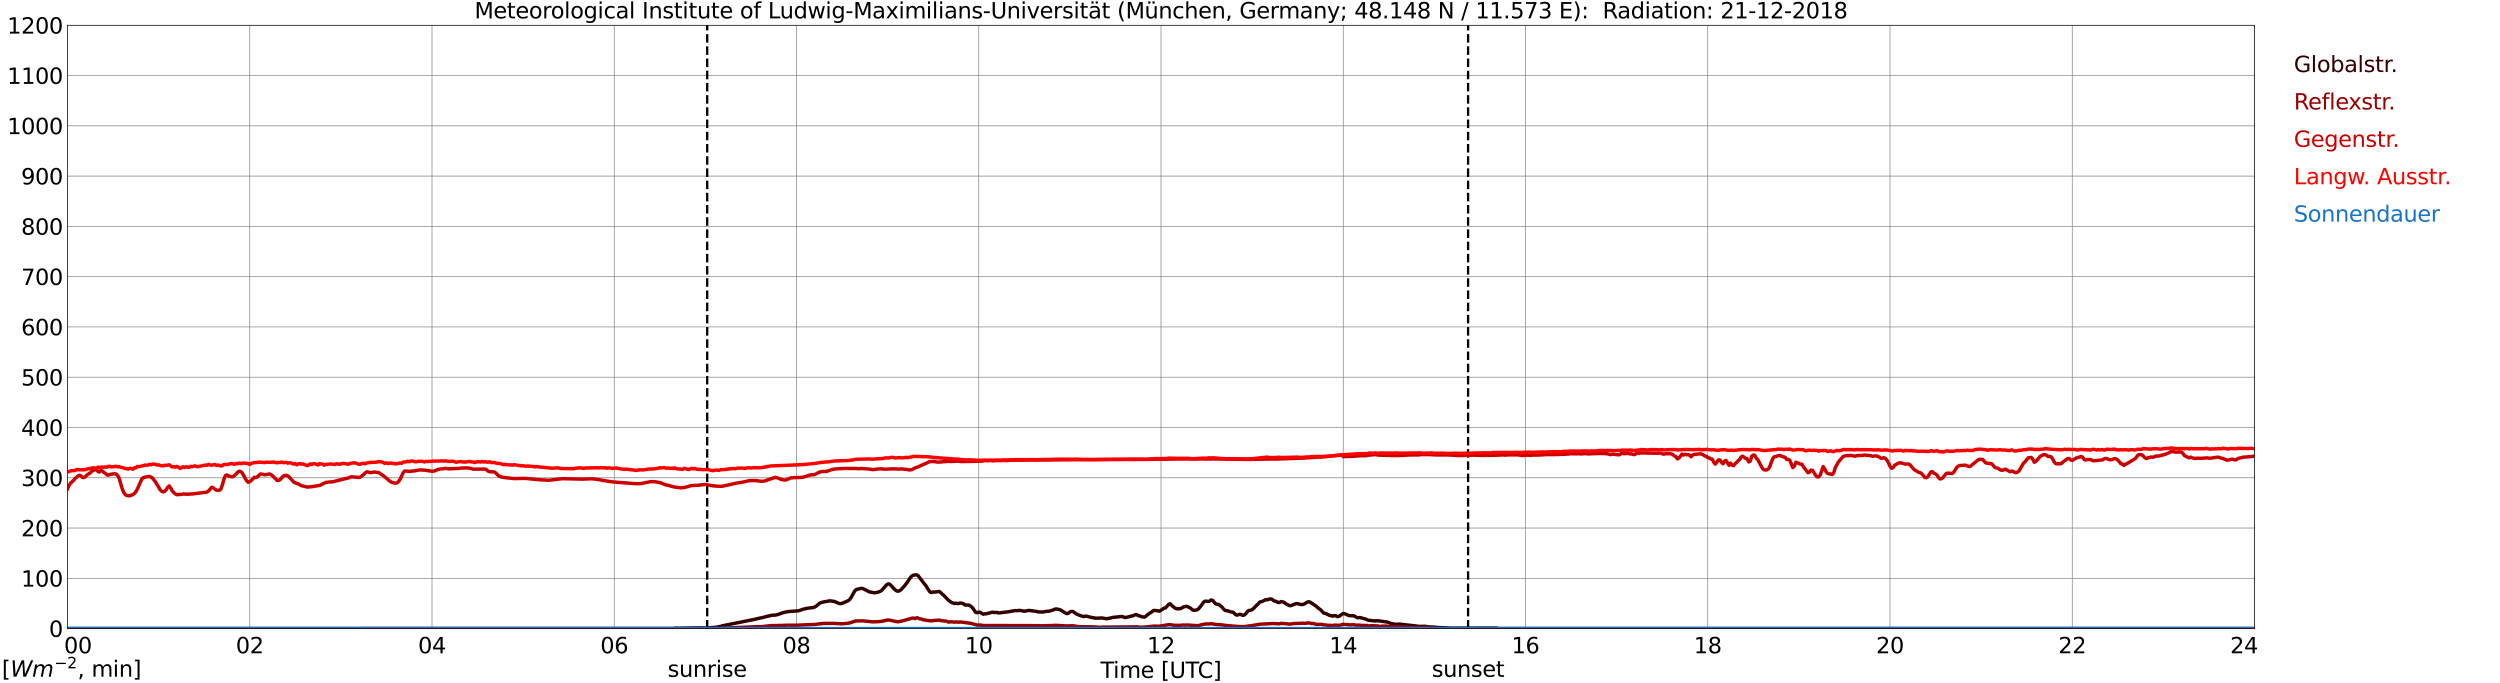 <?xml version="1.0" encoding="utf-8" standalone="no"?>
<!DOCTYPE svg PUBLIC "-//W3C//DTD SVG 1.1//EN"
  "http://www.w3.org/Graphics/SVG/1.1/DTD/svg11.dtd">
<svg xmlns:xlink="http://www.w3.org/1999/xlink" width="1085.4pt" height="296.64pt" viewBox="0 0 1085.4 296.64" xmlns="http://www.w3.org/2000/svg" version="1.1">
 <defs>
  <style type="text/css">*{stroke-linejoin: round; stroke-linecap: butt}</style>
 </defs>
 <g id="figure_1">
  <g id="patch_1">
   <path d="M 0 296.64 
L 1085.4 296.64 
L 1085.4 0 
L 0 0 
z
" style="fill: #ffffff"/>
  </g>
  <g id="axes_1">
   <g id="patch_2">
    <path d="M 29.306 272.909 
L 978.814 272.909 
L 978.814 10.976 
L 29.306 10.976 
z
" style="fill: #ffffff"/>
   </g>
   <g id="patch_3">
    <path d="M 978.814 272.909 
L 978.814 272.909 
L 978.814 10.976 
L 978.814 10.976 
z
" clip-path="url(#pa13208e4ec)" style="fill: #d3d3d3; opacity: 0.25; stroke: #d3d3d3; stroke-linejoin: miter"/>
   </g>
   <g id="matplotlib.axis_1">
    <g id="xtick_1">
     <g id="line2d_1">
      <path d="M 29.306 272.909 
L 29.306 10.976 
" clip-path="url(#pa13208e4ec)" style="fill: none; stroke: #808080; stroke-width: 0.3; stroke-linecap: square"/>
     </g>
     <g id="line2d_2"/>
     <g id="text_1">
      <!--    00 -->
      <g transform="translate(18.733 283.627) scale(0.095 -0.095)">
       <defs>
        <path id="DejaVuSans-20" transform="scale(0.016)"/>
        <path id="DejaVuSans-30" d="M 2034 4250 
Q 1547 4250 1301 3770 
Q 1056 3291 1056 2328 
Q 1056 1369 1301 889 
Q 1547 409 2034 409 
Q 2525 409 2770 889 
Q 3016 1369 3016 2328 
Q 3016 3291 2770 3770 
Q 2525 4250 2034 4250 
z
M 2034 4750 
Q 2819 4750 3233 4129 
Q 3647 3509 3647 2328 
Q 3647 1150 3233 529 
Q 2819 -91 2034 -91 
Q 1250 -91 836 529 
Q 422 1150 422 2328 
Q 422 3509 836 4129 
Q 1250 4750 2034 4750 
z
" transform="scale(0.016)"/>
       </defs>
       <use xlink:href="#DejaVuSans-20"/>
       <use xlink:href="#DejaVuSans-20" transform="translate(31.787 0)"/>
       <use xlink:href="#DejaVuSans-20" transform="translate(63.574 0)"/>
       <use xlink:href="#DejaVuSans-30" transform="translate(95.361 0)"/>
       <use xlink:href="#DejaVuSans-30" transform="translate(158.984 0)"/>
      </g>
     </g>
    </g>
    <g id="xtick_2">
     <g id="line2d_3">
      <path d="M 108.431 272.909 
L 108.431 10.976 
" clip-path="url(#pa13208e4ec)" style="fill: none; stroke: #808080; stroke-width: 0.3; stroke-linecap: square"/>
     </g>
     <g id="line2d_4"/>
     <g id="text_2">
      <!-- 02 -->
      <g transform="translate(102.387 283.627) scale(0.095 -0.095)">
       <defs>
        <path id="DejaVuSans-32" d="M 1228 531 
L 3431 531 
L 3431 0 
L 469 0 
L 469 531 
Q 828 903 1448 1529 
Q 2069 2156 2228 2338 
Q 2531 2678 2651 2914 
Q 2772 3150 2772 3378 
Q 2772 3750 2511 3984 
Q 2250 4219 1831 4219 
Q 1534 4219 1204 4116 
Q 875 4013 500 3803 
L 500 4441 
Q 881 4594 1212 4672 
Q 1544 4750 1819 4750 
Q 2544 4750 2975 4387 
Q 3406 4025 3406 3419 
Q 3406 3131 3298 2873 
Q 3191 2616 2906 2266 
Q 2828 2175 2409 1742 
Q 1991 1309 1228 531 
z
" transform="scale(0.016)"/>
       </defs>
       <use xlink:href="#DejaVuSans-30"/>
       <use xlink:href="#DejaVuSans-32" transform="translate(63.623 0)"/>
      </g>
     </g>
    </g>
    <g id="xtick_3">
     <g id="line2d_5">
      <path d="M 187.557 272.909 
L 187.557 10.976 
" clip-path="url(#pa13208e4ec)" style="fill: none; stroke: #808080; stroke-width: 0.3; stroke-linecap: square"/>
     </g>
     <g id="line2d_6"/>
     <g id="text_3">
      <!-- 04 -->
      <g transform="translate(181.513 283.627) scale(0.095 -0.095)">
       <defs>
        <path id="DejaVuSans-34" d="M 2419 4116 
L 825 1625 
L 2419 1625 
L 2419 4116 
z
M 2253 4666 
L 3047 4666 
L 3047 1625 
L 3713 1625 
L 3713 1100 
L 3047 1100 
L 3047 0 
L 2419 0 
L 2419 1100 
L 313 1100 
L 313 1709 
L 2253 4666 
z
" transform="scale(0.016)"/>
       </defs>
       <use xlink:href="#DejaVuSans-30"/>
       <use xlink:href="#DejaVuSans-34" transform="translate(63.623 0)"/>
      </g>
     </g>
    </g>
    <g id="xtick_4">
     <g id="line2d_7">
      <path d="M 266.683 272.909 
L 266.683 10.976 
" clip-path="url(#pa13208e4ec)" style="fill: none; stroke: #808080; stroke-width: 0.3; stroke-linecap: square"/>
     </g>
     <g id="line2d_8"/>
     <g id="text_4">
      <!-- 06 -->
      <g transform="translate(260.638 283.627) scale(0.095 -0.095)">
       <defs>
        <path id="DejaVuSans-36" d="M 2113 2584 
Q 1688 2584 1439 2293 
Q 1191 2003 1191 1497 
Q 1191 994 1439 701 
Q 1688 409 2113 409 
Q 2538 409 2786 701 
Q 3034 994 3034 1497 
Q 3034 2003 2786 2293 
Q 2538 2584 2113 2584 
z
M 3366 4563 
L 3366 3988 
Q 3128 4100 2886 4159 
Q 2644 4219 2406 4219 
Q 1781 4219 1451 3797 
Q 1122 3375 1075 2522 
Q 1259 2794 1537 2939 
Q 1816 3084 2150 3084 
Q 2853 3084 3261 2657 
Q 3669 2231 3669 1497 
Q 3669 778 3244 343 
Q 2819 -91 2113 -91 
Q 1303 -91 875 529 
Q 447 1150 447 2328 
Q 447 3434 972 4092 
Q 1497 4750 2381 4750 
Q 2619 4750 2861 4703 
Q 3103 4656 3366 4563 
z
" transform="scale(0.016)"/>
       </defs>
       <use xlink:href="#DejaVuSans-30"/>
       <use xlink:href="#DejaVuSans-36" transform="translate(63.623 0)"/>
      </g>
     </g>
    </g>
    <g id="xtick_5">
     <g id="line2d_9">
      <path d="M 345.808 272.909 
L 345.808 10.976 
" clip-path="url(#pa13208e4ec)" style="fill: none; stroke: #808080; stroke-width: 0.3; stroke-linecap: square"/>
     </g>
     <g id="line2d_10"/>
     <g id="text_5">
      <!-- 08 -->
      <g transform="translate(339.764 283.627) scale(0.095 -0.095)">
       <defs>
        <path id="DejaVuSans-38" d="M 2034 2216 
Q 1584 2216 1326 1975 
Q 1069 1734 1069 1313 
Q 1069 891 1326 650 
Q 1584 409 2034 409 
Q 2484 409 2743 651 
Q 3003 894 3003 1313 
Q 3003 1734 2745 1975 
Q 2488 2216 2034 2216 
z
M 1403 2484 
Q 997 2584 770 2862 
Q 544 3141 544 3541 
Q 544 4100 942 4425 
Q 1341 4750 2034 4750 
Q 2731 4750 3128 4425 
Q 3525 4100 3525 3541 
Q 3525 3141 3298 2862 
Q 3072 2584 2669 2484 
Q 3125 2378 3379 2068 
Q 3634 1759 3634 1313 
Q 3634 634 3220 271 
Q 2806 -91 2034 -91 
Q 1263 -91 848 271 
Q 434 634 434 1313 
Q 434 1759 690 2068 
Q 947 2378 1403 2484 
z
M 1172 3481 
Q 1172 3119 1398 2916 
Q 1625 2713 2034 2713 
Q 2441 2713 2670 2916 
Q 2900 3119 2900 3481 
Q 2900 3844 2670 4047 
Q 2441 4250 2034 4250 
Q 1625 4250 1398 4047 
Q 1172 3844 1172 3481 
z
" transform="scale(0.016)"/>
       </defs>
       <use xlink:href="#DejaVuSans-30"/>
       <use xlink:href="#DejaVuSans-38" transform="translate(63.623 0)"/>
      </g>
     </g>
    </g>
    <g id="xtick_6">
     <g id="line2d_11">
      <path d="M 424.934 272.909 
L 424.934 10.976 
" clip-path="url(#pa13208e4ec)" style="fill: none; stroke: #808080; stroke-width: 0.3; stroke-linecap: square"/>
     </g>
     <g id="line2d_12"/>
     <g id="text_6">
      <!-- 10 -->
      <g transform="translate(418.89 283.627) scale(0.095 -0.095)">
       <defs>
        <path id="DejaVuSans-31" d="M 794 531 
L 1825 531 
L 1825 4091 
L 703 3866 
L 703 4441 
L 1819 4666 
L 2450 4666 
L 2450 531 
L 3481 531 
L 3481 0 
L 794 0 
L 794 531 
z
" transform="scale(0.016)"/>
       </defs>
       <use xlink:href="#DejaVuSans-31"/>
       <use xlink:href="#DejaVuSans-30" transform="translate(63.623 0)"/>
      </g>
     </g>
    </g>
    <g id="xtick_7">
     <g id="line2d_13">
      <path d="M 504.06 272.909 
L 504.06 10.976 
" clip-path="url(#pa13208e4ec)" style="fill: none; stroke: #808080; stroke-width: 0.3; stroke-linecap: square"/>
     </g>
     <g id="line2d_14"/>
     <g id="text_7">
      <!-- 12 -->
      <g transform="translate(498.015 283.627) scale(0.095 -0.095)">
       <use xlink:href="#DejaVuSans-31"/>
       <use xlink:href="#DejaVuSans-32" transform="translate(63.623 0)"/>
      </g>
     </g>
    </g>
    <g id="xtick_8">
     <g id="line2d_15">
      <path d="M 583.185 272.909 
L 583.185 10.976 
" clip-path="url(#pa13208e4ec)" style="fill: none; stroke: #808080; stroke-width: 0.3; stroke-linecap: square"/>
     </g>
     <g id="line2d_16"/>
     <g id="text_8">
      <!-- 14 -->
      <g transform="translate(577.141 283.627) scale(0.095 -0.095)">
       <use xlink:href="#DejaVuSans-31"/>
       <use xlink:href="#DejaVuSans-34" transform="translate(63.623 0)"/>
      </g>
     </g>
    </g>
    <g id="xtick_9">
     <g id="line2d_17">
      <path d="M 662.311 272.909 
L 662.311 10.976 
" clip-path="url(#pa13208e4ec)" style="fill: none; stroke: #808080; stroke-width: 0.3; stroke-linecap: square"/>
     </g>
     <g id="line2d_18"/>
     <g id="text_9">
      <!-- 16 -->
      <g transform="translate(656.267 283.627) scale(0.095 -0.095)">
       <use xlink:href="#DejaVuSans-31"/>
       <use xlink:href="#DejaVuSans-36" transform="translate(63.623 0)"/>
      </g>
     </g>
    </g>
    <g id="xtick_10">
     <g id="line2d_19">
      <path d="M 741.437 272.909 
L 741.437 10.976 
" clip-path="url(#pa13208e4ec)" style="fill: none; stroke: #808080; stroke-width: 0.3; stroke-linecap: square"/>
     </g>
     <g id="line2d_20"/>
     <g id="text_10">
      <!-- 18 -->
      <g transform="translate(735.392 283.627) scale(0.095 -0.095)">
       <use xlink:href="#DejaVuSans-31"/>
       <use xlink:href="#DejaVuSans-38" transform="translate(63.623 0)"/>
      </g>
     </g>
    </g>
    <g id="xtick_11">
     <g id="line2d_21">
      <path d="M 820.562 272.909 
L 820.562 10.976 
" clip-path="url(#pa13208e4ec)" style="fill: none; stroke: #808080; stroke-width: 0.3; stroke-linecap: square"/>
     </g>
     <g id="line2d_22"/>
     <g id="text_11">
      <!-- 20 -->
      <g transform="translate(814.518 283.627) scale(0.095 -0.095)">
       <use xlink:href="#DejaVuSans-32"/>
       <use xlink:href="#DejaVuSans-30" transform="translate(63.623 0)"/>
      </g>
     </g>
    </g>
    <g id="xtick_12">
     <g id="line2d_23">
      <path d="M 899.688 272.909 
L 899.688 10.976 
" clip-path="url(#pa13208e4ec)" style="fill: none; stroke: #808080; stroke-width: 0.3; stroke-linecap: square"/>
     </g>
     <g id="line2d_24"/>
     <g id="text_12">
      <!-- 22 -->
      <g transform="translate(893.644 283.627) scale(0.095 -0.095)">
       <use xlink:href="#DejaVuSans-32"/>
       <use xlink:href="#DejaVuSans-32" transform="translate(63.623 0)"/>
      </g>
     </g>
    </g>
    <g id="xtick_13">
     <g id="line2d_25">
      <path d="M 978.814 272.909 
L 978.814 10.976 
" clip-path="url(#pa13208e4ec)" style="fill: none; stroke: #808080; stroke-width: 0.3; stroke-linecap: square"/>
     </g>
     <g id="line2d_26"/>
     <g id="text_13">
      <!-- 24    -->
      <g transform="translate(968.241 283.627) scale(0.095 -0.095)">
       <use xlink:href="#DejaVuSans-32"/>
       <use xlink:href="#DejaVuSans-34" transform="translate(63.623 0)"/>
       <use xlink:href="#DejaVuSans-20" transform="translate(127.246 0)"/>
       <use xlink:href="#DejaVuSans-20" transform="translate(159.033 0)"/>
       <use xlink:href="#DejaVuSans-20" transform="translate(190.82 0)"/>
      </g>
     </g>
    </g>
    <g id="text_14">
     <!-- Time [UTC] -->
     <g transform="translate(477.806 294.322) scale(0.095 -0.095)">
      <defs>
       <path id="DejaVuSans-54" d="M -19 4666 
L 3928 4666 
L 3928 4134 
L 2272 4134 
L 2272 0 
L 1638 0 
L 1638 4134 
L -19 4134 
L -19 4666 
z
" transform="scale(0.016)"/>
       <path id="DejaVuSans-69" d="M 603 3500 
L 1178 3500 
L 1178 0 
L 603 0 
L 603 3500 
z
M 603 4863 
L 1178 4863 
L 1178 4134 
L 603 4134 
L 603 4863 
z
" transform="scale(0.016)"/>
       <path id="DejaVuSans-6d" d="M 3328 2828 
Q 3544 3216 3844 3400 
Q 4144 3584 4550 3584 
Q 5097 3584 5394 3201 
Q 5691 2819 5691 2113 
L 5691 0 
L 5113 0 
L 5113 2094 
Q 5113 2597 4934 2840 
Q 4756 3084 4391 3084 
Q 3944 3084 3684 2787 
Q 3425 2491 3425 1978 
L 3425 0 
L 2847 0 
L 2847 2094 
Q 2847 2600 2669 2842 
Q 2491 3084 2119 3084 
Q 1678 3084 1418 2786 
Q 1159 2488 1159 1978 
L 1159 0 
L 581 0 
L 581 3500 
L 1159 3500 
L 1159 2956 
Q 1356 3278 1631 3431 
Q 1906 3584 2284 3584 
Q 2666 3584 2933 3390 
Q 3200 3197 3328 2828 
z
" transform="scale(0.016)"/>
       <path id="DejaVuSans-65" d="M 3597 1894 
L 3597 1613 
L 953 1613 
Q 991 1019 1311 708 
Q 1631 397 2203 397 
Q 2534 397 2845 478 
Q 3156 559 3463 722 
L 3463 178 
Q 3153 47 2828 -22 
Q 2503 -91 2169 -91 
Q 1331 -91 842 396 
Q 353 884 353 1716 
Q 353 2575 817 3079 
Q 1281 3584 2069 3584 
Q 2775 3584 3186 3129 
Q 3597 2675 3597 1894 
z
M 3022 2063 
Q 3016 2534 2758 2815 
Q 2500 3097 2075 3097 
Q 1594 3097 1305 2825 
Q 1016 2553 972 2059 
L 3022 2063 
z
" transform="scale(0.016)"/>
       <path id="DejaVuSans-5b" d="M 550 4863 
L 1875 4863 
L 1875 4416 
L 1125 4416 
L 1125 -397 
L 1875 -397 
L 1875 -844 
L 550 -844 
L 550 4863 
z
" transform="scale(0.016)"/>
       <path id="DejaVuSans-55" d="M 556 4666 
L 1191 4666 
L 1191 1831 
Q 1191 1081 1462 751 
Q 1734 422 2344 422 
Q 2950 422 3222 751 
Q 3494 1081 3494 1831 
L 3494 4666 
L 4128 4666 
L 4128 1753 
Q 4128 841 3676 375 
Q 3225 -91 2344 -91 
Q 1459 -91 1007 375 
Q 556 841 556 1753 
L 556 4666 
z
" transform="scale(0.016)"/>
       <path id="DejaVuSans-43" d="M 4122 4306 
L 4122 3641 
Q 3803 3938 3442 4084 
Q 3081 4231 2675 4231 
Q 1875 4231 1450 3742 
Q 1025 3253 1025 2328 
Q 1025 1406 1450 917 
Q 1875 428 2675 428 
Q 3081 428 3442 575 
Q 3803 722 4122 1019 
L 4122 359 
Q 3791 134 3420 21 
Q 3050 -91 2638 -91 
Q 1578 -91 968 557 
Q 359 1206 359 2328 
Q 359 3453 968 4101 
Q 1578 4750 2638 4750 
Q 3056 4750 3426 4639 
Q 3797 4528 4122 4306 
z
" transform="scale(0.016)"/>
       <path id="DejaVuSans-5d" d="M 1947 4863 
L 1947 -844 
L 622 -844 
L 622 -397 
L 1369 -397 
L 1369 4416 
L 622 4416 
L 622 4863 
L 1947 4863 
z
" transform="scale(0.016)"/>
      </defs>
      <use xlink:href="#DejaVuSans-54"/>
      <use xlink:href="#DejaVuSans-69" transform="translate(57.959 0)"/>
      <use xlink:href="#DejaVuSans-6d" transform="translate(85.742 0)"/>
      <use xlink:href="#DejaVuSans-65" transform="translate(183.154 0)"/>
      <use xlink:href="#DejaVuSans-20" transform="translate(244.678 0)"/>
      <use xlink:href="#DejaVuSans-5b" transform="translate(276.465 0)"/>
      <use xlink:href="#DejaVuSans-55" transform="translate(315.479 0)"/>
      <use xlink:href="#DejaVuSans-54" transform="translate(388.672 0)"/>
      <use xlink:href="#DejaVuSans-43" transform="translate(443.881 0)"/>
      <use xlink:href="#DejaVuSans-5d" transform="translate(513.705 0)"/>
     </g>
    </g>
   </g>
   <g id="matplotlib.axis_2">
    <g id="ytick_1">
     <g id="line2d_27">
      <path d="M 29.306 272.909 
L 978.814 272.909 
" clip-path="url(#pa13208e4ec)" style="fill: none; stroke: #808080; stroke-width: 0.3; stroke-linecap: square"/>
     </g>
     <g id="line2d_28"/>
     <g id="text_15">
      <!-- 0 -->
      <g transform="translate(21.261 276.518) scale(0.095 -0.095)">
       <use xlink:href="#DejaVuSans-30"/>
      </g>
     </g>
    </g>
    <g id="ytick_2">
     <g id="line2d_29">
      <path d="M 29.306 251.081 
L 978.814 251.081 
" clip-path="url(#pa13208e4ec)" style="fill: none; stroke: #808080; stroke-width: 0.3; stroke-linecap: square"/>
     </g>
     <g id="line2d_30"/>
     <g id="text_16">
      <!-- 100 -->
      <g transform="translate(9.173 254.69) scale(0.095 -0.095)">
       <use xlink:href="#DejaVuSans-31"/>
       <use xlink:href="#DejaVuSans-30" transform="translate(63.623 0)"/>
       <use xlink:href="#DejaVuSans-30" transform="translate(127.246 0)"/>
      </g>
     </g>
    </g>
    <g id="ytick_3">
     <g id="line2d_31">
      <path d="M 29.306 229.253 
L 978.814 229.253 
" clip-path="url(#pa13208e4ec)" style="fill: none; stroke: #808080; stroke-width: 0.3; stroke-linecap: square"/>
     </g>
     <g id="line2d_32"/>
     <g id="text_17">
      <!-- 200 -->
      <g transform="translate(9.173 232.863) scale(0.095 -0.095)">
       <use xlink:href="#DejaVuSans-32"/>
       <use xlink:href="#DejaVuSans-30" transform="translate(63.623 0)"/>
       <use xlink:href="#DejaVuSans-30" transform="translate(127.246 0)"/>
      </g>
     </g>
    </g>
    <g id="ytick_4">
     <g id="line2d_33">
      <path d="M 29.306 207.426 
L 978.814 207.426 
" clip-path="url(#pa13208e4ec)" style="fill: none; stroke: #808080; stroke-width: 0.3; stroke-linecap: square"/>
     </g>
     <g id="line2d_34"/>
     <g id="text_18">
      <!-- 300 -->
      <g transform="translate(9.173 211.035) scale(0.095 -0.095)">
       <defs>
        <path id="DejaVuSans-33" d="M 2597 2516 
Q 3050 2419 3304 2112 
Q 3559 1806 3559 1356 
Q 3559 666 3084 287 
Q 2609 -91 1734 -91 
Q 1441 -91 1130 -33 
Q 819 25 488 141 
L 488 750 
Q 750 597 1062 519 
Q 1375 441 1716 441 
Q 2309 441 2620 675 
Q 2931 909 2931 1356 
Q 2931 1769 2642 2001 
Q 2353 2234 1838 2234 
L 1294 2234 
L 1294 2753 
L 1863 2753 
Q 2328 2753 2575 2939 
Q 2822 3125 2822 3475 
Q 2822 3834 2567 4026 
Q 2313 4219 1838 4219 
Q 1578 4219 1281 4162 
Q 984 4106 628 3988 
L 628 4550 
Q 988 4650 1302 4700 
Q 1616 4750 1894 4750 
Q 2613 4750 3031 4423 
Q 3450 4097 3450 3541 
Q 3450 3153 3228 2886 
Q 3006 2619 2597 2516 
z
" transform="scale(0.016)"/>
       </defs>
       <use xlink:href="#DejaVuSans-33"/>
       <use xlink:href="#DejaVuSans-30" transform="translate(63.623 0)"/>
       <use xlink:href="#DejaVuSans-30" transform="translate(127.246 0)"/>
      </g>
     </g>
    </g>
    <g id="ytick_5">
     <g id="line2d_35">
      <path d="M 29.306 185.598 
L 978.814 185.598 
" clip-path="url(#pa13208e4ec)" style="fill: none; stroke: #808080; stroke-width: 0.3; stroke-linecap: square"/>
     </g>
     <g id="line2d_36"/>
     <g id="text_19">
      <!-- 400 -->
      <g transform="translate(9.173 189.207) scale(0.095 -0.095)">
       <use xlink:href="#DejaVuSans-34"/>
       <use xlink:href="#DejaVuSans-30" transform="translate(63.623 0)"/>
       <use xlink:href="#DejaVuSans-30" transform="translate(127.246 0)"/>
      </g>
     </g>
    </g>
    <g id="ytick_6">
     <g id="line2d_37">
      <path d="M 29.306 163.77 
L 978.814 163.77 
" clip-path="url(#pa13208e4ec)" style="fill: none; stroke: #808080; stroke-width: 0.3; stroke-linecap: square"/>
     </g>
     <g id="line2d_38"/>
     <g id="text_20">
      <!-- 500 -->
      <g transform="translate(9.173 167.379) scale(0.095 -0.095)">
       <defs>
        <path id="DejaVuSans-35" d="M 691 4666 
L 3169 4666 
L 3169 4134 
L 1269 4134 
L 1269 2991 
Q 1406 3038 1543 3061 
Q 1681 3084 1819 3084 
Q 2600 3084 3056 2656 
Q 3513 2228 3513 1497 
Q 3513 744 3044 326 
Q 2575 -91 1722 -91 
Q 1428 -91 1123 -41 
Q 819 9 494 109 
L 494 744 
Q 775 591 1075 516 
Q 1375 441 1709 441 
Q 2250 441 2565 725 
Q 2881 1009 2881 1497 
Q 2881 1984 2565 2268 
Q 2250 2553 1709 2553 
Q 1456 2553 1204 2497 
Q 953 2441 691 2322 
L 691 4666 
z
" transform="scale(0.016)"/>
       </defs>
       <use xlink:href="#DejaVuSans-35"/>
       <use xlink:href="#DejaVuSans-30" transform="translate(63.623 0)"/>
       <use xlink:href="#DejaVuSans-30" transform="translate(127.246 0)"/>
      </g>
     </g>
    </g>
    <g id="ytick_7">
     <g id="line2d_39">
      <path d="M 29.306 141.942 
L 978.814 141.942 
" clip-path="url(#pa13208e4ec)" style="fill: none; stroke: #808080; stroke-width: 0.3; stroke-linecap: square"/>
     </g>
     <g id="line2d_40"/>
     <g id="text_21">
      <!-- 600 -->
      <g transform="translate(9.173 145.551) scale(0.095 -0.095)">
       <use xlink:href="#DejaVuSans-36"/>
       <use xlink:href="#DejaVuSans-30" transform="translate(63.623 0)"/>
       <use xlink:href="#DejaVuSans-30" transform="translate(127.246 0)"/>
      </g>
     </g>
    </g>
    <g id="ytick_8">
     <g id="line2d_41">
      <path d="M 29.306 120.114 
L 978.814 120.114 
" clip-path="url(#pa13208e4ec)" style="fill: none; stroke: #808080; stroke-width: 0.3; stroke-linecap: square"/>
     </g>
     <g id="line2d_42"/>
     <g id="text_22">
      <!-- 700 -->
      <g transform="translate(9.173 123.724) scale(0.095 -0.095)">
       <defs>
        <path id="DejaVuSans-37" d="M 525 4666 
L 3525 4666 
L 3525 4397 
L 1831 0 
L 1172 0 
L 2766 4134 
L 525 4134 
L 525 4666 
z
" transform="scale(0.016)"/>
       </defs>
       <use xlink:href="#DejaVuSans-37"/>
       <use xlink:href="#DejaVuSans-30" transform="translate(63.623 0)"/>
       <use xlink:href="#DejaVuSans-30" transform="translate(127.246 0)"/>
      </g>
     </g>
    </g>
    <g id="ytick_9">
     <g id="line2d_43">
      <path d="M 29.306 98.287 
L 978.814 98.287 
" clip-path="url(#pa13208e4ec)" style="fill: none; stroke: #808080; stroke-width: 0.3; stroke-linecap: square"/>
     </g>
     <g id="line2d_44"/>
     <g id="text_23">
      <!-- 800 -->
      <g transform="translate(9.173 101.896) scale(0.095 -0.095)">
       <use xlink:href="#DejaVuSans-38"/>
       <use xlink:href="#DejaVuSans-30" transform="translate(63.623 0)"/>
       <use xlink:href="#DejaVuSans-30" transform="translate(127.246 0)"/>
      </g>
     </g>
    </g>
    <g id="ytick_10">
     <g id="line2d_45">
      <path d="M 29.306 76.459 
L 978.814 76.459 
" clip-path="url(#pa13208e4ec)" style="fill: none; stroke: #808080; stroke-width: 0.3; stroke-linecap: square"/>
     </g>
     <g id="line2d_46"/>
     <g id="text_24">
      <!-- 900 -->
      <g transform="translate(9.173 80.068) scale(0.095 -0.095)">
       <defs>
        <path id="DejaVuSans-39" d="M 703 97 
L 703 672 
Q 941 559 1184 500 
Q 1428 441 1663 441 
Q 2288 441 2617 861 
Q 2947 1281 2994 2138 
Q 2813 1869 2534 1725 
Q 2256 1581 1919 1581 
Q 1219 1581 811 2004 
Q 403 2428 403 3163 
Q 403 3881 828 4315 
Q 1253 4750 1959 4750 
Q 2769 4750 3195 4129 
Q 3622 3509 3622 2328 
Q 3622 1225 3098 567 
Q 2575 -91 1691 -91 
Q 1453 -91 1209 -44 
Q 966 3 703 97 
z
M 1959 2075 
Q 2384 2075 2632 2365 
Q 2881 2656 2881 3163 
Q 2881 3666 2632 3958 
Q 2384 4250 1959 4250 
Q 1534 4250 1286 3958 
Q 1038 3666 1038 3163 
Q 1038 2656 1286 2365 
Q 1534 2075 1959 2075 
z
" transform="scale(0.016)"/>
       </defs>
       <use xlink:href="#DejaVuSans-39"/>
       <use xlink:href="#DejaVuSans-30" transform="translate(63.623 0)"/>
       <use xlink:href="#DejaVuSans-30" transform="translate(127.246 0)"/>
      </g>
     </g>
    </g>
    <g id="ytick_11">
     <g id="line2d_47">
      <path d="M 29.306 54.631 
L 978.814 54.631 
" clip-path="url(#pa13208e4ec)" style="fill: none; stroke: #808080; stroke-width: 0.3; stroke-linecap: square"/>
     </g>
     <g id="line2d_48"/>
     <g id="text_25">
      <!-- 1000 -->
      <g transform="translate(3.128 58.24) scale(0.095 -0.095)">
       <use xlink:href="#DejaVuSans-31"/>
       <use xlink:href="#DejaVuSans-30" transform="translate(63.623 0)"/>
       <use xlink:href="#DejaVuSans-30" transform="translate(127.246 0)"/>
       <use xlink:href="#DejaVuSans-30" transform="translate(190.869 0)"/>
      </g>
     </g>
    </g>
    <g id="ytick_12">
     <g id="line2d_49">
      <path d="M 29.306 32.803 
L 978.814 32.803 
" clip-path="url(#pa13208e4ec)" style="fill: none; stroke: #808080; stroke-width: 0.3; stroke-linecap: square"/>
     </g>
     <g id="line2d_50"/>
     <g id="text_26">
      <!-- 1100 -->
      <g transform="translate(3.128 36.413) scale(0.095 -0.095)">
       <use xlink:href="#DejaVuSans-31"/>
       <use xlink:href="#DejaVuSans-31" transform="translate(63.623 0)"/>
       <use xlink:href="#DejaVuSans-30" transform="translate(127.246 0)"/>
       <use xlink:href="#DejaVuSans-30" transform="translate(190.869 0)"/>
      </g>
     </g>
    </g>
    <g id="ytick_13">
     <g id="line2d_51">
      <path d="M 29.306 10.976 
L 978.814 10.976 
" clip-path="url(#pa13208e4ec)" style="fill: none; stroke: #808080; stroke-width: 0.3; stroke-linecap: square"/>
     </g>
     <g id="line2d_52"/>
     <g id="text_27">
      <!-- 1200 -->
      <g transform="translate(3.128 14.585) scale(0.095 -0.095)">
       <use xlink:href="#DejaVuSans-31"/>
       <use xlink:href="#DejaVuSans-32" transform="translate(63.623 0)"/>
       <use xlink:href="#DejaVuSans-30" transform="translate(127.246 0)"/>
       <use xlink:href="#DejaVuSans-30" transform="translate(190.869 0)"/>
      </g>
     </g>
    </g>
   </g>
   <g id="line2d_53">
    <path d="M 307.037 272.909 
L 307.037 10.976 
" clip-path="url(#pa13208e4ec)" style="fill: none; stroke-dasharray: 3.7,1.6; stroke-dashoffset: 0; stroke: #000000"/>
   </g>
   <g id="line2d_54">
    <path d="M 637.386 272.909 
L 637.386 10.976 
" clip-path="url(#pa13208e4ec)" style="fill: none; stroke-dasharray: 3.7,1.6; stroke-dashoffset: 0; stroke: #000000"/>
   </g>
   <g id="line2d_55">
    <path d="M 29.306 272.909 
L 292.399 272.909 
L 293.717 272.673 
L 294.377 272.8 
L 298.333 272.695 
L 303.608 272.59 
L 306.246 272.653 
L 310.861 272.357 
L 312.18 272.06 
L 312.839 271.977 
L 313.499 271.721 
L 327.346 268.951 
L 329.324 268.486 
L 331.302 268.063 
L 332.621 267.703 
L 335.258 267.09 
L 336.577 267.068 
L 337.896 266.751 
L 339.874 266.033 
L 341.193 265.695 
L 342.512 265.483 
L 346.468 265.208 
L 347.127 265.06 
L 348.446 264.573 
L 349.765 264.234 
L 351.083 264.001 
L 353.062 263.77 
L 353.721 263.536 
L 354.38 263.156 
L 355.699 262.015 
L 356.359 261.633 
L 357.677 261.316 
L 360.315 260.851 
L 362.293 261.126 
L 364.271 261.993 
L 364.93 262.056 
L 365.59 261.951 
L 367.568 261.104 
L 368.227 260.788 
L 368.887 260.257 
L 369.546 259.369 
L 370.865 256.959 
L 371.524 256.112 
L 372.184 255.815 
L 374.162 255.414 
L 374.821 255.626 
L 377.459 256.979 
L 379.437 257.339 
L 380.096 257.339 
L 381.415 257.023 
L 382.074 256.767 
L 382.734 256.366 
L 384.053 254.907 
L 384.712 254.124 
L 385.371 253.554 
L 386.031 253.51 
L 386.69 254.019 
L 388.009 255.477 
L 388.668 256.112 
L 389.328 256.577 
L 389.987 256.684 
L 390.646 256.429 
L 391.306 255.901 
L 392.624 254.462 
L 393.943 252.749 
L 395.262 250.741 
L 395.921 250.042 
L 396.581 249.704 
L 397.899 249.577 
L 398.559 249.874 
L 399.878 251.585 
L 401.196 253.321 
L 401.856 254.082 
L 403.175 256.219 
L 403.834 257.086 
L 404.493 257.276 
L 405.153 256.979 
L 405.812 257.064 
L 407.79 256.789 
L 408.45 257.298 
L 409.109 257.994 
L 409.768 258.502 
L 411.746 260.596 
L 413.065 261.547 
L 414.384 261.993 
L 415.043 261.866 
L 415.703 262.056 
L 416.362 261.993 
L 417.022 261.759 
L 418.34 262.141 
L 419 262.691 
L 420.318 262.691 
L 420.978 262.837 
L 421.637 263.305 
L 422.297 263.981 
L 423.615 265.863 
L 424.275 266.011 
L 424.934 265.778 
L 425.593 265.841 
L 426.253 266.328 
L 426.912 266.666 
L 427.572 266.498 
L 428.231 266.476 
L 430.869 265.778 
L 431.528 265.926 
L 432.847 265.863 
L 433.506 266.138 
L 436.144 265.799 
L 437.462 265.651 
L 440.759 265.081 
L 441.419 265.145 
L 442.737 264.996 
L 444.716 265.376 
L 446.694 265.018 
L 449.991 265.439 
L 450.65 265.673 
L 451.309 265.651 
L 452.628 265.758 
L 453.947 265.483 
L 454.606 265.376 
L 455.266 265.398 
L 457.244 264.826 
L 457.903 264.509 
L 458.563 264.361 
L 459.881 264.636 
L 460.541 264.87 
L 462.519 266.138 
L 463.178 266.413 
L 463.838 266.264 
L 464.497 265.695 
L 465.156 265.439 
L 465.816 265.503 
L 466.475 265.926 
L 467.134 266.498 
L 467.794 266.71 
L 468.453 267.048 
L 470.431 267.703 
L 471.091 267.535 
L 471.75 267.535 
L 473.069 267.893 
L 475.706 268.401 
L 477.685 268.338 
L 478.344 268.275 
L 480.322 268.635 
L 482.3 268.294 
L 482.96 268.085 
L 486.916 267.661 
L 487.575 267.766 
L 488.235 268.085 
L 488.894 268.063 
L 492.191 267.26 
L 492.85 266.858 
L 493.51 266.858 
L 494.169 267.26 
L 494.828 267.408 
L 495.488 267.703 
L 496.807 267.956 
L 497.466 267.598 
L 498.125 266.921 
L 500.103 265.631 
L 500.763 265.06 
L 501.422 265.038 
L 503.4 265.335 
L 504.06 264.953 
L 505.379 264.001 
L 506.038 263.918 
L 507.357 262.436 
L 508.016 262.098 
L 508.675 262.818 
L 509.994 263.918 
L 510.654 264.234 
L 511.313 264.339 
L 512.632 264.234 
L 513.95 263.451 
L 515.269 263.241 
L 516.588 263.833 
L 517.907 264.889 
L 518.566 264.996 
L 519.885 264.721 
L 520.544 264.13 
L 521.863 262.458 
L 522.522 261.465 
L 523.182 260.997 
L 523.841 261.019 
L 524.501 261.168 
L 525.16 260.997 
L 525.819 260.491 
L 526.479 260.659 
L 527.797 262.183 
L 529.116 262.436 
L 530.435 263.431 
L 531.094 264.276 
L 531.754 264.933 
L 532.413 265.145 
L 533.073 265.208 
L 534.391 265.695 
L 535.051 265.695 
L 535.71 266.075 
L 536.369 266.773 
L 537.029 267.09 
L 538.348 266.666 
L 539.666 267.175 
L 540.326 266.963 
L 540.985 266.308 
L 541.644 265.439 
L 542.304 264.996 
L 542.963 264.953 
L 543.623 264.68 
L 544.282 264.149 
L 545.601 262.755 
L 546.26 262.161 
L 546.919 261.401 
L 548.238 261.019 
L 549.557 260.321 
L 550.216 260.45 
L 550.876 260.153 
L 551.535 260.046 
L 552.195 260.153 
L 552.854 260.659 
L 553.513 260.997 
L 554.173 261.126 
L 554.832 261.569 
L 555.491 261.591 
L 556.151 261.168 
L 557.47 261.465 
L 558.129 262.056 
L 559.448 262.774 
L 560.107 263.008 
L 560.766 262.837 
L 562.085 262.309 
L 562.745 262.034 
L 564.063 262.224 
L 564.723 262.458 
L 565.382 262.479 
L 566.042 262.309 
L 566.701 261.971 
L 567.36 261.506 
L 568.02 261.272 
L 568.679 261.338 
L 570.657 262.669 
L 571.317 263.093 
L 572.635 264.256 
L 573.295 264.68 
L 574.613 266.096 
L 575.932 266.52 
L 577.251 267.196 
L 577.91 267.279 
L 578.57 267.535 
L 579.229 267.26 
L 579.889 267.323 
L 580.548 267.681 
L 581.207 267.64 
L 581.867 267.26 
L 582.526 266.729 
L 583.185 266.35 
L 583.845 266.454 
L 585.164 267.048 
L 585.823 267.279 
L 587.801 267.365 
L 589.12 268.126 
L 589.779 268.211 
L 590.439 268.105 
L 593.076 268.844 
L 593.736 269.163 
L 594.395 269.353 
L 595.054 269.353 
L 596.373 269.565 
L 598.351 269.523 
L 600.329 269.796 
L 602.307 270.071 
L 603.626 270.58 
L 604.945 270.918 
L 606.264 271.045 
L 607.582 270.96 
L 614.176 271.702 
L 616.154 271.955 
L 618.792 271.911 
L 620.111 272.186 
L 622.089 272.208 
L 623.408 272.378 
L 630.001 272.717 
L 649.783 272.673 
L 650.442 272.909 
L 978.154 272.909 
L 978.154 272.909 
" clip-path="url(#pa13208e4ec)" style="fill: none; stroke: #330000; stroke-width: 1.5; stroke-linecap: square"/>
   </g>
   <g id="line2d_56">
    <path d="M 29.306 272.909 
L 312.839 272.88 
L 313.499 272.71 
L 314.818 272.71 
L 316.136 272.605 
L 327.346 272.138 
L 328.665 272.055 
L 330.643 272.075 
L 334.599 271.632 
L 339.874 271.525 
L 341.852 271.42 
L 345.808 271.442 
L 353.721 271.104 
L 357.677 270.658 
L 361.634 270.637 
L 365.59 270.829 
L 368.227 270.595 
L 369.546 270.279 
L 370.865 269.748 
L 371.524 269.602 
L 374.821 269.558 
L 378.777 269.982 
L 380.756 269.94 
L 382.734 269.77 
L 385.371 269.178 
L 386.031 269.198 
L 389.328 269.897 
L 389.987 269.94 
L 391.965 269.539 
L 394.603 268.777 
L 395.921 268.395 
L 396.581 268.332 
L 397.24 268.565 
L 397.899 268.227 
L 398.559 268.31 
L 399.218 268.67 
L 399.878 268.692 
L 400.537 269.008 
L 401.856 269.242 
L 403.834 269.539 
L 404.493 269.539 
L 405.812 269.347 
L 407.131 269.283 
L 407.79 269.198 
L 408.45 269.453 
L 409.109 269.453 
L 409.768 269.622 
L 410.428 269.622 
L 411.087 269.77 
L 411.746 270.086 
L 413.065 269.96 
L 414.384 270.108 
L 415.043 270.023 
L 416.362 270.13 
L 417.022 270.023 
L 419 270.298 
L 421.637 270.658 
L 424.275 271.398 
L 425.593 271.357 
L 426.912 271.588 
L 428.89 271.569 
L 451.309 271.632 
L 451.969 271.717 
L 453.287 271.632 
L 454.606 271.632 
L 457.244 271.569 
L 457.903 271.483 
L 463.178 271.758 
L 465.816 271.673 
L 468.453 272.075 
L 473.728 272.138 
L 475.047 272.182 
L 477.025 272.287 
L 477.685 272.394 
L 478.344 272.267 
L 492.191 272.182 
L 493.51 272.138 
L 495.488 272.33 
L 498.125 272.138 
L 500.763 271.844 
L 503.4 271.863 
L 507.357 271.208 
L 508.016 271.187 
L 509.994 271.505 
L 512.632 271.483 
L 513.95 271.335 
L 514.61 271.442 
L 515.269 271.335 
L 519.885 271.632 
L 520.544 271.547 
L 521.863 271.187 
L 523.182 270.933 
L 523.841 270.87 
L 524.501 270.933 
L 525.819 270.785 
L 528.457 271.187 
L 529.776 271.208 
L 533.073 271.632 
L 537.688 271.992 
L 539.007 272.055 
L 540.326 272.034 
L 542.304 271.717 
L 542.963 271.717 
L 546.919 271.019 
L 552.854 270.7 
L 554.173 270.785 
L 555.491 270.829 
L 556.151 270.637 
L 557.47 270.722 
L 560.107 270.975 
L 561.426 270.743 
L 566.042 270.554 
L 566.701 270.68 
L 567.36 270.49 
L 568.679 270.468 
L 569.338 270.743 
L 569.998 270.68 
L 570.657 270.785 
L 571.317 271.104 
L 573.954 271.06 
L 574.613 271.313 
L 575.273 271.294 
L 576.592 271.505 
L 577.91 271.483 
L 578.57 271.632 
L 579.229 271.398 
L 581.207 271.483 
L 581.867 271.42 
L 583.185 271.038 
L 584.504 271.167 
L 585.164 271.167 
L 585.823 271.313 
L 587.801 271.23 
L 588.46 271.42 
L 590.439 271.398 
L 591.098 271.547 
L 593.736 271.547 
L 594.395 271.992 
L 595.054 271.61 
L 598.351 271.78 
L 599.011 272.034 
L 599.67 271.863 
L 601.648 271.822 
L 602.307 271.863 
L 602.967 272.034 
L 604.945 272.012 
L 605.604 272.202 
L 606.923 272.055 
L 607.582 272.012 
L 608.242 272.119 
L 608.901 272.097 
L 609.561 272.267 
L 610.879 272.245 
L 611.539 272.394 
L 612.198 272.394 
L 612.858 272.267 
L 613.517 272.435 
L 617.473 272.372 
L 618.133 272.477 
L 618.792 272.35 
L 620.77 272.605 
L 621.429 272.909 
L 622.089 272.52 
L 622.748 272.909 
L 978.154 272.909 
L 978.154 272.909 
" clip-path="url(#pa13208e4ec)" style="fill: none; stroke: #990000; stroke-width: 1.5; stroke-linecap: square"/>
   </g>
   <g id="line2d_57">
    <path d="M 29.306 212.239 
L 29.965 210.783 
L 30.625 209.744 
L 31.943 208.563 
L 32.603 207.757 
L 33.921 206.594 
L 34.581 206.338 
L 35.24 206.703 
L 35.9 207.29 
L 36.559 207.288 
L 37.218 206.819 
L 37.878 206.105 
L 39.197 205.28 
L 39.856 204.61 
L 41.175 203.813 
L 41.834 203.907 
L 42.493 204.662 
L 43.153 204.928 
L 43.812 204.278 
L 44.472 204.507 
L 45.131 205.134 
L 45.79 205.516 
L 46.45 206.188 
L 47.109 206.301 
L 47.768 205.989 
L 49.747 205.651 
L 50.406 205.817 
L 51.065 206.38 
L 51.725 207.659 
L 53.043 212.134 
L 53.703 213.764 
L 54.362 214.729 
L 55.022 215.109 
L 55.681 215.264 
L 56.34 215.227 
L 57.659 214.762 
L 58.319 214.251 
L 58.978 213.522 
L 59.637 212.326 
L 61.615 207.858 
L 62.275 207.349 
L 63.594 207.02 
L 64.912 206.834 
L 65.572 207.146 
L 66.231 207.583 
L 67.55 209.283 
L 68.869 211.468 
L 69.528 212.618 
L 70.187 213.295 
L 70.847 213.566 
L 71.506 213.288 
L 72.166 212.631 
L 72.825 211.509 
L 73.484 210.975 
L 74.144 211.929 
L 74.803 213.138 
L 75.462 213.897 
L 76.122 214.421 
L 76.781 214.775 
L 78.759 214.64 
L 79.419 214.487 
L 82.056 214.57 
L 82.716 214.426 
L 83.375 214.476 
L 85.353 214.216 
L 89.309 213.738 
L 89.969 213.62 
L 90.628 213.035 
L 91.947 211.542 
L 92.606 211.778 
L 93.266 212.389 
L 93.925 212.791 
L 95.244 212.898 
L 95.903 212.317 
L 96.563 210.462 
L 97.222 208.091 
L 97.881 206.463 
L 98.541 206.197 
L 99.2 206.618 
L 100.519 206.989 
L 101.178 206.958 
L 102.497 205.836 
L 103.156 205.022 
L 103.816 204.573 
L 104.475 204.708 
L 105.135 205.319 
L 105.794 206.391 
L 106.453 207.707 
L 107.113 208.737 
L 107.772 209.394 
L 108.431 209.137 
L 109.091 208.635 
L 110.41 207.22 
L 111.069 207.314 
L 111.728 207.083 
L 113.047 205.793 
L 113.707 205.817 
L 115.025 206.135 
L 117.003 205.758 
L 117.663 206.035 
L 118.322 206.55 
L 120.3 208.547 
L 120.96 208.58 
L 121.619 208.253 
L 122.938 206.718 
L 123.597 206.43 
L 124.257 206.38 
L 124.916 206.6 
L 125.575 207.094 
L 127.553 209.335 
L 128.872 209.894 
L 129.532 210.097 
L 130.85 210.852 
L 133.488 211.479 
L 135.466 211.285 
L 138.763 210.752 
L 139.422 210.486 
L 140.082 210.073 
L 140.741 209.831 
L 141.4 209.469 
L 142.719 209.292 
L 144.697 209.156 
L 146.676 208.593 
L 151.291 207.504 
L 151.951 207.179 
L 152.61 207 
L 155.907 207.305 
L 156.566 207.054 
L 157.885 206.013 
L 158.544 205.339 
L 159.204 204.859 
L 159.863 204.948 
L 160.523 205.212 
L 161.182 205.195 
L 162.501 204.922 
L 164.479 205.221 
L 165.798 206.07 
L 167.776 207.611 
L 169.094 208.785 
L 169.754 209.235 
L 170.413 209.528 
L 171.732 209.781 
L 172.391 209.643 
L 173.051 209.065 
L 173.71 208.08 
L 175.029 205.254 
L 175.688 204.507 
L 178.326 204.651 
L 178.985 204.49 
L 179.645 204.498 
L 180.963 204.247 
L 182.282 204.027 
L 184.26 204.13 
L 187.557 204.575 
L 188.216 204.562 
L 188.876 204.385 
L 190.195 203.789 
L 191.513 203.59 
L 192.832 203.449 
L 193.492 203.331 
L 194.81 203.553 
L 199.426 203.357 
L 200.085 203.208 
L 202.723 203.154 
L 204.042 203.27 
L 205.36 203.667 
L 208.657 203.691 
L 210.635 203.627 
L 211.295 204.005 
L 211.954 204.564 
L 212.614 204.793 
L 213.932 204.85 
L 214.592 204.915 
L 215.251 205.352 
L 216.57 206.677 
L 217.889 207.166 
L 220.526 207.513 
L 222.504 207.701 
L 223.164 207.792 
L 227.12 207.687 
L 228.439 207.714 
L 230.417 207.945 
L 233.054 208.176 
L 234.373 208.301 
L 238.329 208.504 
L 244.264 207.818 
L 252.836 208.026 
L 254.155 207.969 
L 256.792 207.869 
L 258.77 208.039 
L 264.705 209.052 
L 266.023 209.226 
L 275.914 210.001 
L 277.233 209.988 
L 278.552 209.914 
L 282.508 209.113 
L 284.486 209.159 
L 286.464 209.523 
L 287.783 209.997 
L 289.102 210.553 
L 289.761 210.615 
L 292.399 211.372 
L 295.696 211.813 
L 297.014 211.673 
L 298.992 211.182 
L 299.652 210.92 
L 300.971 210.765 
L 303.608 210.667 
L 304.267 210.514 
L 305.586 210.414 
L 306.246 210.324 
L 309.543 210.935 
L 311.521 211.084 
L 313.499 211.136 
L 317.455 210.283 
L 319.433 209.792 
L 320.752 209.586 
L 322.071 209.412 
L 325.368 208.663 
L 327.346 208.635 
L 328.665 208.689 
L 329.983 208.919 
L 331.302 208.938 
L 331.961 208.827 
L 336.577 207.231 
L 337.896 207.609 
L 339.215 208.168 
L 340.533 208.417 
L 341.193 208.364 
L 342.512 207.845 
L 343.171 207.515 
L 345.149 207.349 
L 347.127 207.305 
L 348.446 207.227 
L 349.765 206.841 
L 351.743 206.21 
L 353.721 206.033 
L 355.04 205.339 
L 355.699 205.007 
L 357.018 204.723 
L 358.996 204.618 
L 360.315 204.191 
L 360.974 203.894 
L 362.952 203.549 
L 367.568 203.374 
L 370.206 203.403 
L 370.865 203.363 
L 372.843 203.497 
L 374.162 203.409 
L 377.459 203.636 
L 378.777 203.892 
L 380.096 203.778 
L 381.415 203.577 
L 382.734 203.562 
L 384.053 203.71 
L 388.009 203.545 
L 390.646 203.686 
L 391.306 203.582 
L 393.943 203.846 
L 394.603 204.029 
L 395.921 203.907 
L 397.24 203.18 
L 398.559 202.717 
L 399.878 202.104 
L 401.856 201.248 
L 403.175 200.633 
L 403.834 200.406 
L 405.153 200.34 
L 407.131 200.633 
L 408.45 200.607 
L 409.768 200.423 
L 410.428 200.414 
L 411.746 200.255 
L 412.406 200.369 
L 416.362 200.203 
L 417.022 200.393 
L 426.253 200.233 
L 427.572 199.932 
L 428.89 200.072 
L 430.209 199.899 
L 430.869 200.094 
L 432.187 199.978 
L 433.506 199.915 
L 434.165 200.002 
L 435.484 199.877 
L 436.803 199.932 
L 437.462 199.967 
L 438.122 199.825 
L 448.012 199.72 
L 473.728 199.557 
L 475.706 199.616 
L 477.025 199.546 
L 498.785 199.445 
L 502.741 199.345 
L 506.038 199.371 
L 511.972 199.282 
L 513.95 199.271 
L 515.269 199.26 
L 519.885 199.314 
L 520.544 199.227 
L 524.501 199.299 
L 526.479 199.255 
L 542.304 199.469 
L 550.216 199.312 
L 552.854 199.275 
L 553.513 199.317 
L 554.832 199.264 
L 566.701 198.862 
L 567.36 198.688 
L 568.02 198.742 
L 570.657 198.553 
L 571.976 198.491 
L 572.635 198.415 
L 573.295 198.505 
L 573.954 198.365 
L 575.273 198.288 
L 582.526 197.533 
L 583.185 198.269 
L 587.801 198.083 
L 589.12 197.983 
L 591.098 197.834 
L 592.417 197.898 
L 593.736 197.756 
L 594.395 197.605 
L 595.714 197.505 
L 597.032 197.343 
L 598.351 197.583 
L 600.989 197.679 
L 602.307 197.714 
L 602.967 197.686 
L 604.286 197.804 
L 607.582 197.765 
L 612.198 197.531 
L 613.517 197.546 
L 614.836 197.503 
L 615.495 197.564 
L 616.814 197.361 
L 618.133 197.335 
L 618.792 197.387 
L 620.111 197.343 
L 622.089 197.444 
L 623.408 197.511 
L 628.023 197.518 
L 629.342 197.564 
L 631.98 197.695 
L 633.298 197.802 
L 639.233 197.638 
L 640.552 197.642 
L 644.508 197.747 
L 645.167 197.671 
L 647.145 197.699 
L 650.442 197.616 
L 652.42 197.505 
L 653.739 197.623 
L 654.399 197.481 
L 659.014 197.474 
L 660.333 197.721 
L 660.992 197.771 
L 663.63 197.605 
L 664.289 197.743 
L 665.608 197.581 
L 667.586 197.588 
L 668.905 197.524 
L 671.542 197.376 
L 673.521 197.385 
L 674.839 197.38 
L 675.499 197.273 
L 676.158 197.343 
L 678.796 197.193 
L 679.455 197.258 
L 680.114 197.134 
L 680.774 197.175 
L 681.433 197.02 
L 684.73 197.029 
L 685.389 196.968 
L 686.049 197.073 
L 688.686 196.933 
L 689.346 197.077 
L 694.621 196.852 
L 695.939 196.937 
L 696.599 196.85 
L 697.258 197.025 
L 697.918 196.998 
L 699.236 197.402 
L 699.896 197.162 
L 702.533 197.459 
L 703.193 197.396 
L 703.852 196.911 
L 704.511 196.833 
L 705.171 196.996 
L 705.83 196.894 
L 707.149 196.852 
L 707.808 197.145 
L 708.468 197.022 
L 709.127 197.361 
L 709.786 197.313 
L 710.446 196.852 
L 711.105 196.736 
L 711.765 196.8 
L 712.424 196.595 
L 713.083 196.697 
L 713.743 196.625 
L 715.721 196.741 
L 716.38 196.671 
L 717.699 196.774 
L 720.996 196.743 
L 722.315 197.208 
L 722.974 197.018 
L 724.952 196.972 
L 725.612 197.077 
L 726.271 197.38 
L 726.93 197.9 
L 727.59 198.225 
L 728.249 199.238 
L 728.909 198.858 
L 729.568 198.105 
L 730.227 197.123 
L 730.887 197.566 
L 731.546 197.221 
L 732.205 197.424 
L 732.865 197.411 
L 733.524 197.544 
L 734.184 198.315 
L 734.843 197.586 
L 735.502 197.3 
L 738.14 197.027 
L 738.799 197.162 
L 739.459 197.47 
L 740.118 197.913 
L 740.777 198.072 
L 741.437 198.681 
L 742.096 198.814 
L 742.756 199.29 
L 743.415 199.33 
L 744.074 200.724 
L 744.734 201.508 
L 746.052 199.679 
L 746.712 199.679 
L 747.371 200.628 
L 748.031 201.357 
L 748.69 200.209 
L 749.349 199.901 
L 750.668 202.041 
L 751.327 201.095 
L 751.987 201.949 
L 752.646 202.167 
L 753.306 201.296 
L 753.965 200.777 
L 754.624 200.043 
L 755.284 199.48 
L 755.943 198.336 
L 756.602 198.07 
L 757.921 199.009 
L 758.581 199.186 
L 759.24 200.556 
L 759.899 200.185 
L 760.559 198.018 
L 761.218 197.583 
L 761.878 197.688 
L 762.537 198.95 
L 763.196 199.602 
L 765.174 203.348 
L 765.834 203.977 
L 766.493 204.055 
L 767.153 203.979 
L 767.812 203.538 
L 768.471 202.357 
L 769.131 200.395 
L 769.79 198.908 
L 770.449 198.238 
L 771.109 198.208 
L 771.768 197.869 
L 772.428 197.745 
L 773.087 197.904 
L 774.406 198.374 
L 775.065 198.583 
L 775.725 199.447 
L 776.384 199.489 
L 777.043 199.795 
L 778.362 203.016 
L 779.021 202.388 
L 779.681 200.676 
L 781 201.209 
L 781.659 201.549 
L 782.318 201.508 
L 782.978 202.663 
L 784.296 204.365 
L 784.956 205.23 
L 785.615 204.937 
L 786.275 204.106 
L 786.934 204.221 
L 788.253 206.341 
L 788.912 206.996 
L 789.572 207.052 
L 790.231 206.31 
L 791.55 202.567 
L 792.209 203.566 
L 792.868 204.944 
L 793.528 205.542 
L 794.187 205.764 
L 794.847 205.782 
L 795.506 206.02 
L 796.165 205.129 
L 796.825 202.999 
L 798.143 200.607 
L 800.122 198.267 
L 800.781 197.981 
L 802.1 197.765 
L 802.759 197.841 
L 803.419 197.701 
L 805.397 198.061 
L 806.715 197.741 
L 808.694 197.73 
L 809.353 197.572 
L 810.672 197.686 
L 811.99 197.778 
L 812.65 197.996 
L 813.309 198.088 
L 813.969 197.906 
L 814.628 197.948 
L 815.947 198.452 
L 816.606 198.928 
L 817.265 198.965 
L 817.925 198.699 
L 818.584 199.074 
L 819.244 199.814 
L 819.903 200.947 
L 820.562 202.414 
L 821.222 203.287 
L 821.881 203.058 
L 822.541 202.054 
L 823.859 201.24 
L 824.519 201.015 
L 825.178 200.919 
L 827.156 201.488 
L 828.475 201.438 
L 829.134 201.696 
L 831.112 203.931 
L 833.091 205.099 
L 833.75 205.271 
L 834.409 205.714 
L 835.728 207.319 
L 836.388 207.388 
L 837.047 206.95 
L 838.366 204.817 
L 839.025 204.835 
L 839.684 205.505 
L 840.344 205.773 
L 841.003 206.319 
L 841.663 207.386 
L 842.322 207.949 
L 842.981 207.805 
L 843.641 207.242 
L 844.959 205.568 
L 845.619 205.393 
L 846.938 205.52 
L 847.597 205.577 
L 848.256 204.981 
L 849.575 202.89 
L 850.235 202.357 
L 850.894 202.1 
L 852.213 202.032 
L 852.872 201.969 
L 853.531 202.023 
L 854.85 202.571 
L 855.51 202.392 
L 858.806 199.664 
L 859.466 199.415 
L 860.785 199.471 
L 862.103 200.973 
L 864.741 201.346 
L 866.06 202.872 
L 866.719 203.165 
L 867.378 203.28 
L 868.697 204.114 
L 869.357 204.184 
L 870.675 203.697 
L 872.653 204.789 
L 873.313 204.516 
L 873.972 204.645 
L 874.632 205.018 
L 875.291 205.254 
L 875.95 204.952 
L 876.61 204.381 
L 878.588 201.008 
L 879.247 200.441 
L 880.566 198.769 
L 881.885 198.596 
L 882.544 199.404 
L 883.204 200.713 
L 883.863 200.364 
L 885.841 198.09 
L 887.16 197.433 
L 887.819 197.426 
L 888.479 197.603 
L 889.138 198.164 
L 889.797 198.109 
L 890.457 198.317 
L 891.116 199.114 
L 891.775 200.388 
L 892.435 201.246 
L 893.094 201.373 
L 893.754 201.305 
L 894.413 201.414 
L 895.072 201.161 
L 895.732 200.493 
L 897.71 199.096 
L 898.369 199.07 
L 899.029 199.705 
L 899.688 199.888 
L 901.666 198.742 
L 903.644 198.195 
L 904.304 198.638 
L 904.963 199.578 
L 905.622 199.709 
L 906.282 199.502 
L 907.601 199.55 
L 908.919 200.07 
L 912.876 199.648 
L 913.535 199.207 
L 914.194 199 
L 916.173 199.642 
L 916.832 199.561 
L 918.151 199.079 
L 918.81 199.255 
L 919.469 199.781 
L 920.129 200.458 
L 920.788 201.325 
L 921.448 201.451 
L 922.107 202.073 
L 922.766 201.549 
L 923.426 201.279 
L 926.723 199.321 
L 927.382 198.777 
L 928.041 197.771 
L 928.701 197.354 
L 930.02 197.474 
L 931.338 198.843 
L 931.998 199.087 
L 932.657 198.694 
L 933.316 198.64 
L 933.976 198.38 
L 934.635 198.526 
L 935.295 198.328 
L 935.954 198.009 
L 937.273 198.013 
L 937.932 197.78 
L 939.251 197.485 
L 940.57 197.055 
L 941.229 196.723 
L 941.888 196.518 
L 942.548 195.992 
L 943.207 196.012 
L 944.526 196.304 
L 945.185 196.317 
L 946.504 196.186 
L 947.163 196.306 
L 947.823 196.994 
L 948.482 197.852 
L 950.46 198.777 
L 951.12 198.45 
L 951.779 198.786 
L 953.098 199.059 
L 954.417 198.906 
L 955.076 199.002 
L 958.373 198.795 
L 959.032 198.93 
L 959.692 198.932 
L 962.329 198.542 
L 962.989 198.481 
L 963.648 198.625 
L 964.307 198.902 
L 964.967 199.009 
L 966.945 199.805 
L 968.264 199.535 
L 968.923 199.371 
L 969.582 199.45 
L 970.242 199.677 
L 970.901 199.605 
L 971.561 199.079 
L 974.198 198.426 
L 975.517 198.398 
L 978.154 198.099 
L 978.154 198.099 
" clip-path="url(#pa13208e4ec)" style="fill: none; stroke: #cc0000; stroke-width: 1.5; stroke-linecap: square"/>
   </g>
   <g id="line2d_58">
    <path d="M 29.306 204.815 
L 29.965 204.776 
L 30.625 204.413 
L 32.603 204.267 
L 33.262 203.809 
L 33.921 203.948 
L 36.559 203.968 
L 37.218 203.859 
L 37.878 203.566 
L 39.856 203.256 
L 40.515 203.069 
L 41.834 203.335 
L 42.493 202.8 
L 43.153 203.045 
L 43.812 202.796 
L 45.131 202.848 
L 45.79 202.702 
L 46.45 202.846 
L 47.109 202.431 
L 47.768 202.455 
L 48.428 202.754 
L 49.087 202.597 
L 49.747 202.562 
L 50.406 202.412 
L 51.065 202.722 
L 51.725 202.562 
L 52.384 202.853 
L 53.703 203.145 
L 54.362 203.477 
L 55.022 203.435 
L 55.681 203.673 
L 56.34 203.361 
L 57 203.363 
L 57.659 203.763 
L 58.319 203.082 
L 58.978 203.139 
L 59.637 202.49 
L 60.297 202.621 
L 61.615 202.296 
L 62.275 202.189 
L 62.934 201.907 
L 64.253 201.964 
L 64.912 201.63 
L 65.572 201.796 
L 66.231 201.471 
L 66.89 201.48 
L 67.55 201.604 
L 68.209 201.929 
L 68.869 201.781 
L 69.528 202.086 
L 70.847 202.313 
L 71.506 201.973 
L 72.166 202.056 
L 73.484 201.794 
L 74.803 202.774 
L 75.462 202.58 
L 76.122 202.831 
L 76.781 202.508 
L 77.441 202.789 
L 78.1 203.328 
L 78.759 203.154 
L 79.419 202.643 
L 80.078 203.008 
L 80.737 202.654 
L 82.056 202.936 
L 82.716 202.455 
L 83.375 202.632 
L 84.694 202.237 
L 85.353 202.582 
L 86.013 202.604 
L 89.309 201.873 
L 89.969 202.01 
L 90.628 201.591 
L 91.288 201.921 
L 91.947 201.96 
L 93.266 201.646 
L 93.925 202.047 
L 94.584 201.877 
L 95.903 202.313 
L 96.563 202.191 
L 97.222 201.619 
L 97.881 201.704 
L 98.541 201.67 
L 100.519 201.216 
L 101.838 201.622 
L 102.497 201.246 
L 103.156 201.364 
L 103.816 201.041 
L 104.475 201.24 
L 105.794 201.039 
L 107.772 201.272 
L 108.431 201.65 
L 109.091 201.168 
L 110.41 200.834 
L 111.069 200.864 
L 112.388 200.641 
L 113.707 200.72 
L 115.025 200.827 
L 115.685 200.631 
L 117.003 200.724 
L 118.322 200.628 
L 118.982 200.596 
L 119.641 200.851 
L 120.3 200.912 
L 120.96 200.796 
L 121.619 200.807 
L 122.278 200.567 
L 122.938 200.86 
L 124.257 200.775 
L 124.916 201.08 
L 125.575 200.897 
L 126.235 200.945 
L 126.894 201.272 
L 127.553 201.469 
L 128.213 201.285 
L 128.872 201.794 
L 129.532 201.381 
L 130.191 201.292 
L 130.85 201.547 
L 131.51 201.419 
L 132.829 201.951 
L 133.488 202.193 
L 134.807 201.368 
L 135.466 201.639 
L 136.125 201.272 
L 136.785 201.36 
L 138.104 201.892 
L 138.763 201.255 
L 139.422 201.497 
L 140.082 201.423 
L 140.741 202.006 
L 141.4 201.6 
L 142.06 201.626 
L 143.379 201.436 
L 145.357 201.646 
L 146.016 201.331 
L 146.676 201.53 
L 147.994 201.475 
L 148.654 201.2 
L 149.313 201.202 
L 151.291 201.582 
L 151.951 201.194 
L 153.929 200.895 
L 155.247 201.338 
L 155.907 201.615 
L 156.566 201.471 
L 157.226 201.185 
L 157.885 201.148 
L 158.544 201.384 
L 159.204 201.03 
L 160.523 200.77 
L 162.501 200.711 
L 163.16 200.672 
L 164.479 200.441 
L 165.798 200.55 
L 167.116 201.185 
L 167.776 200.947 
L 168.435 201.222 
L 169.754 201.008 
L 170.413 201.216 
L 171.073 201.246 
L 171.732 201.469 
L 173.71 200.995 
L 174.37 201.163 
L 175.029 200.644 
L 175.688 200.532 
L 176.348 200.565 
L 177.007 200.233 
L 177.666 200.473 
L 178.326 200.187 
L 178.985 200.111 
L 180.304 200.508 
L 180.963 200.462 
L 181.623 200.264 
L 183.601 200.312 
L 184.26 200.598 
L 184.92 200.292 
L 185.579 200.393 
L 186.238 200.273 
L 186.898 200.345 
L 187.557 200.218 
L 190.195 200.172 
L 192.173 200.091 
L 192.832 200.214 
L 193.492 200.074 
L 194.81 200.338 
L 196.788 200.222 
L 198.107 200.751 
L 198.767 200.493 
L 199.426 200.502 
L 200.085 200.334 
L 200.745 200.598 
L 201.404 200.51 
L 202.063 200.644 
L 202.723 200.467 
L 204.042 200.329 
L 204.701 200.563 
L 205.36 200.537 
L 206.02 200.849 
L 207.339 200.414 
L 208.657 200.602 
L 209.317 200.356 
L 209.976 200.607 
L 210.635 200.414 
L 211.295 200.641 
L 211.954 200.672 
L 212.614 200.458 
L 213.273 200.812 
L 214.592 200.834 
L 215.91 201.198 
L 216.57 201.157 
L 217.229 201.281 
L 218.548 201.75 
L 219.207 201.611 
L 220.526 201.822 
L 221.845 201.853 
L 222.504 201.988 
L 223.164 201.744 
L 226.461 202.285 
L 227.12 202.145 
L 227.779 202.346 
L 228.439 202.405 
L 229.098 202.298 
L 229.757 202.42 
L 230.417 202.403 
L 232.395 202.702 
L 233.054 202.551 
L 234.373 202.761 
L 236.351 202.946 
L 239.648 203.287 
L 242.286 203.125 
L 243.604 203.418 
L 248.88 203.483 
L 249.539 203.411 
L 250.198 203.197 
L 250.858 203.248 
L 251.517 203.067 
L 253.495 203.363 
L 254.155 203.167 
L 259.43 203.086 
L 260.089 203.173 
L 260.748 202.997 
L 261.408 203.11 
L 262.726 203.091 
L 263.386 203.291 
L 264.705 203.088 
L 265.364 203.324 
L 266.023 203.39 
L 267.342 203.163 
L 269.32 203.534 
L 271.298 203.782 
L 271.958 203.658 
L 273.936 203.964 
L 275.255 204.084 
L 275.914 204.269 
L 277.233 204.044 
L 277.892 203.964 
L 279.211 204.04 
L 281.849 203.603 
L 283.167 203.66 
L 284.486 203.468 
L 285.805 203.322 
L 286.464 203.008 
L 287.124 203.167 
L 288.442 202.994 
L 289.102 203.3 
L 290.42 203.173 
L 291.08 203.383 
L 291.739 203.213 
L 292.399 203.42 
L 293.058 203.147 
L 293.717 203.497 
L 296.355 203.804 
L 297.014 203.339 
L 298.992 203.865 
L 300.311 203.32 
L 300.971 203.573 
L 301.63 203.368 
L 302.289 203.695 
L 303.608 203.815 
L 304.267 203.726 
L 304.927 203.909 
L 307.564 203.822 
L 308.224 204.108 
L 309.543 204.357 
L 310.861 204.057 
L 312.18 204.234 
L 312.839 203.942 
L 314.818 203.846 
L 315.477 203.7 
L 316.136 203.708 
L 316.796 203.501 
L 317.455 203.558 
L 318.114 203.409 
L 319.433 203.51 
L 320.093 203.272 
L 322.071 203.215 
L 323.39 203.376 
L 324.708 203.073 
L 326.027 203.191 
L 327.346 203.029 
L 329.983 203.101 
L 331.961 202.778 
L 334.599 202.296 
L 342.512 201.986 
L 345.149 201.849 
L 349.105 201.654 
L 351.083 201.456 
L 353.062 201.292 
L 355.699 200.903 
L 357.018 200.705 
L 359.655 200.515 
L 362.293 200.135 
L 368.227 199.939 
L 370.865 199.598 
L 371.524 199.404 
L 376.799 199.268 
L 377.459 199.258 
L 378.777 199.386 
L 380.096 199.229 
L 383.393 199.092 
L 384.053 198.845 
L 384.712 198.747 
L 385.371 198.841 
L 386.031 198.804 
L 386.69 198.601 
L 387.349 198.539 
L 388.668 198.841 
L 389.987 198.725 
L 390.646 198.633 
L 391.306 198.821 
L 392.624 198.732 
L 393.284 198.537 
L 393.943 198.727 
L 394.603 198.55 
L 395.921 198.365 
L 396.581 198.133 
L 403.175 198.328 
L 405.812 198.625 
L 407.131 198.729 
L 419.659 199.69 
L 420.978 199.622 
L 421.637 199.729 
L 422.297 199.672 
L 424.275 199.823 
L 434.165 199.771 
L 439.44 199.605 
L 440.759 199.574 
L 448.672 199.546 
L 449.991 199.583 
L 453.947 199.491 
L 455.266 199.482 
L 456.584 199.452 
L 458.563 199.38 
L 461.2 199.351 
L 465.816 199.384 
L 467.134 199.295 
L 470.431 199.498 
L 493.51 199.332 
L 495.488 199.33 
L 496.807 199.397 
L 498.785 199.319 
L 501.422 199.116 
L 503.4 199.111 
L 506.697 199.035 
L 507.357 198.884 
L 510.654 198.972 
L 515.929 198.996 
L 517.907 199.175 
L 520.544 198.993 
L 521.863 198.932 
L 522.522 198.889 
L 523.182 198.959 
L 525.16 198.764 
L 525.819 198.841 
L 526.479 198.749 
L 529.116 198.952 
L 529.776 199.059 
L 531.754 199.124 
L 532.413 199.194 
L 533.732 199.14 
L 541.644 199.234 
L 542.963 199.17 
L 544.282 199.105 
L 547.579 198.71 
L 550.216 198.446 
L 550.876 198.629 
L 552.854 198.684 
L 555.491 198.502 
L 556.151 198.662 
L 563.404 198.439 
L 564.063 198.607 
L 564.723 198.526 
L 565.382 198.574 
L 568.02 198.341 
L 568.679 198.38 
L 569.338 198.256 
L 574.613 198.149 
L 576.592 198.022 
L 577.91 197.959 
L 581.867 197.553 
L 583.185 197.444 
L 584.504 197.311 
L 585.823 197.254 
L 588.46 197.092 
L 591.098 196.946 
L 593.736 196.931 
L 594.395 196.673 
L 595.054 196.763 
L 595.714 196.66 
L 596.373 196.843 
L 597.032 196.603 
L 598.351 196.843 
L 599.011 196.675 
L 604.945 196.708 
L 606.264 196.621 
L 607.582 196.75 
L 616.814 196.599 
L 617.473 196.813 
L 618.792 196.708 
L 620.77 196.708 
L 621.429 196.553 
L 622.748 196.835 
L 623.408 196.771 
L 624.726 196.793 
L 626.045 196.734 
L 627.364 196.808 
L 629.342 196.907 
L 630.661 196.798 
L 631.98 196.763 
L 633.958 196.863 
L 635.276 196.808 
L 635.936 196.837 
L 636.595 196.708 
L 637.255 196.859 
L 638.573 196.752 
L 641.211 196.64 
L 641.87 196.699 
L 642.53 196.608 
L 643.189 196.695 
L 643.848 196.581 
L 647.145 196.621 
L 647.805 196.595 
L 648.464 196.422 
L 649.783 196.448 
L 652.42 196.405 
L 654.399 196.424 
L 655.717 196.44 
L 657.036 196.411 
L 659.014 196.354 
L 660.333 196.475 
L 662.311 196.289 
L 662.97 196.365 
L 663.63 196.252 
L 664.949 196.361 
L 668.905 196.254 
L 669.564 196.184 
L 670.224 196.254 
L 674.18 196.095 
L 678.136 196.127 
L 678.796 195.903 
L 679.455 196.01 
L 680.114 195.907 
L 680.774 195.948 
L 681.433 195.815 
L 682.752 195.861 
L 683.411 195.791 
L 684.071 195.89 
L 685.389 195.804 
L 686.049 195.909 
L 686.708 195.767 
L 689.346 195.765 
L 690.005 195.903 
L 690.664 195.743 
L 692.643 195.789 
L 694.621 195.562 
L 696.599 195.601 
L 697.258 195.693 
L 697.918 195.518 
L 698.577 195.601 
L 699.236 195.562 
L 700.555 195.693 
L 701.874 195.588 
L 703.852 195.514 
L 704.511 195.394 
L 705.171 195.516 
L 705.83 195.392 
L 706.49 195.479 
L 707.808 195.39 
L 709.786 195.601 
L 711.105 195.361 
L 711.765 195.361 
L 712.424 195.176 
L 714.402 195.267 
L 715.062 195.374 
L 717.04 195.15 
L 717.699 195.228 
L 719.018 195.191 
L 720.337 195.331 
L 721.655 195.2 
L 722.315 195.348 
L 723.633 195.281 
L 725.612 195.195 
L 727.59 195.178 
L 728.249 195.366 
L 731.546 195.147 
L 734.843 195.217 
L 738.14 195.123 
L 738.799 195.342 
L 739.459 195.163 
L 740.118 195.228 
L 740.777 195.091 
L 742.756 195.315 
L 744.074 195.287 
L 745.393 195.473 
L 746.052 195.492 
L 746.712 195.322 
L 748.69 195.237 
L 750.009 195.47 
L 750.668 195.527 
L 751.987 195.414 
L 752.646 195.569 
L 753.306 195.46 
L 753.965 195.468 
L 754.624 195.305 
L 757.262 195.152 
L 757.921 195.243 
L 758.581 195.189 
L 759.24 195.289 
L 759.899 195.276 
L 760.559 195.121 
L 761.878 195.193 
L 762.537 195.25 
L 763.196 195.18 
L 765.834 195.623 
L 770.449 195.193 
L 771.109 195.226 
L 771.768 194.995 
L 773.746 195.012 
L 774.406 195.202 
L 775.725 195.006 
L 776.384 195.069 
L 777.043 194.951 
L 778.362 195.425 
L 779.681 195.302 
L 780.34 195.152 
L 782.978 195.261 
L 783.637 195.639 
L 784.296 195.756 
L 784.956 195.436 
L 786.934 195.549 
L 787.593 195.438 
L 788.253 195.575 
L 788.912 195.575 
L 789.572 195.885 
L 790.231 195.63 
L 792.209 195.593 
L 792.868 195.617 
L 793.528 196.003 
L 794.847 195.693 
L 795.506 196.016 
L 796.165 196.077 
L 797.484 195.542 
L 798.143 195.7 
L 798.803 195.687 
L 800.122 195.243 
L 800.781 195.126 
L 801.44 195.263 
L 802.1 195.185 
L 803.419 195.228 
L 804.078 195.167 
L 804.737 195.348 
L 806.715 195.141 
L 807.375 195.276 
L 808.694 195.213 
L 812.65 195.267 
L 813.309 195.359 
L 813.969 195.305 
L 814.628 195.368 
L 815.287 195.263 
L 817.265 195.475 
L 817.925 195.357 
L 819.244 195.372 
L 821.881 195.802 
L 822.541 195.538 
L 823.2 195.656 
L 823.859 195.508 
L 824.519 195.58 
L 825.178 195.462 
L 826.497 195.837 
L 827.156 195.525 
L 827.816 195.63 
L 828.475 195.58 
L 829.134 195.689 
L 829.794 195.601 
L 830.453 195.8 
L 831.112 195.724 
L 833.091 195.962 
L 833.75 195.881 
L 835.728 195.962 
L 836.388 195.924 
L 837.047 196.099 
L 838.366 195.68 
L 839.025 195.761 
L 839.684 195.966 
L 841.003 195.636 
L 841.663 196.051 
L 842.322 196.169 
L 842.981 196.025 
L 843.641 196.221 
L 844.3 196.09 
L 844.959 195.796 
L 845.619 195.75 
L 846.278 195.92 
L 848.256 195.929 
L 849.575 195.593 
L 850.894 195.691 
L 852.872 195.582 
L 853.531 195.615 
L 854.191 195.431 
L 854.85 195.571 
L 856.828 195.521 
L 857.488 195.185 
L 858.806 195.03 
L 859.466 194.995 
L 861.444 195.165 
L 862.103 195.219 
L 862.763 195.47 
L 864.082 195.25 
L 867.378 195.392 
L 868.038 195.202 
L 869.357 195.407 
L 870.016 195.353 
L 871.335 195.527 
L 872.653 195.63 
L 873.313 195.296 
L 874.632 195.796 
L 875.291 195.82 
L 876.61 195.475 
L 877.269 195.499 
L 878.588 195.254 
L 879.907 195.171 
L 880.566 194.962 
L 882.544 194.964 
L 883.204 195.193 
L 884.522 195.067 
L 885.182 195.237 
L 885.841 195.064 
L 887.16 194.999 
L 887.819 194.761 
L 889.138 194.885 
L 890.457 195.038 
L 895.072 195.302 
L 896.391 195.034 
L 897.051 195.198 
L 897.71 195.078 
L 899.029 195.136 
L 900.347 195.134 
L 901.007 195.152 
L 901.666 195.359 
L 902.326 195.344 
L 902.985 195.112 
L 906.941 195.309 
L 907.601 195.383 
L 908.26 195.141 
L 908.919 195.078 
L 909.579 195.182 
L 910.238 195.429 
L 910.898 195.174 
L 911.557 195.344 
L 912.876 195.185 
L 913.535 195.464 
L 914.854 195.012 
L 916.173 195.158 
L 918.151 194.977 
L 918.81 195.32 
L 922.766 195.267 
L 923.426 195.294 
L 924.085 195.451 
L 924.745 195.246 
L 926.063 195.246 
L 926.723 195.388 
L 927.382 195.265 
L 928.041 195.021 
L 929.36 195.134 
L 930.679 194.761 
L 933.316 194.982 
L 933.976 194.997 
L 934.635 194.824 
L 935.295 194.879 
L 935.954 194.772 
L 937.932 195.01 
L 938.592 194.96 
L 939.251 194.779 
L 941.888 194.615 
L 942.548 194.471 
L 945.185 194.796 
L 947.823 194.73 
L 948.482 194.829 
L 949.142 194.715 
L 949.801 194.748 
L 950.46 194.949 
L 951.12 194.643 
L 951.779 194.809 
L 957.054 194.827 
L 957.714 194.641 
L 958.373 194.713 
L 959.032 194.933 
L 959.692 195.019 
L 960.351 194.816 
L 961.01 194.953 
L 961.67 194.837 
L 962.329 194.883 
L 962.989 194.715 
L 963.648 194.859 
L 964.307 194.84 
L 964.967 194.589 
L 965.626 194.624 
L 966.945 194.899 
L 967.604 194.901 
L 968.264 194.711 
L 970.901 194.824 
L 971.561 194.617 
L 972.879 194.674 
L 976.176 194.768 
L 976.836 194.624 
L 978.154 194.715 
L 978.154 194.715 
" clip-path="url(#pa13208e4ec)" style="fill: none; stroke: #ff0000; stroke-width: 1.5; stroke-linecap: square"/>
   </g>
   <g id="line2d_59">
    <path d="M 29.306 272.909 
L 978.154 272.909 
L 978.154 272.909 
" clip-path="url(#pa13208e4ec)" style="fill: none; stroke: #1773cc; stroke-width: 1.5; stroke-linecap: square"/>
   </g>
   <g id="patch_4">
    <path d="M 29.306 272.909 
L 29.306 10.976 
" style="fill: none; stroke: #000000; stroke-width: 0.3; stroke-linejoin: miter; stroke-linecap: square"/>
   </g>
   <g id="patch_5">
    <path d="M 978.814 272.909 
L 978.814 10.976 
" style="fill: none; stroke: #000000; stroke-width: 0.3; stroke-linejoin: miter; stroke-linecap: square"/>
   </g>
   <g id="patch_6">
    <path d="M 29.306 272.909 
L 978.814 272.909 
" style="fill: none; stroke: #000000; stroke-width: 0.3; stroke-linejoin: miter; stroke-linecap: square"/>
   </g>
   <g id="patch_7">
    <path d="M 29.306 10.976 
L 978.814 10.976 
" style="fill: none; stroke: #000000; stroke-width: 0.3; stroke-linejoin: miter; stroke-linecap: square"/>
   </g>
   <g id="text_28">
    <!-- sunrise -->
    <g transform="translate(289.872 293.863) scale(0.095 -0.095)">
     <defs>
      <path id="DejaVuSans-73" d="M 2834 3397 
L 2834 2853 
Q 2591 2978 2328 3040 
Q 2066 3103 1784 3103 
Q 1356 3103 1142 2972 
Q 928 2841 928 2578 
Q 928 2378 1081 2264 
Q 1234 2150 1697 2047 
L 1894 2003 
Q 2506 1872 2764 1633 
Q 3022 1394 3022 966 
Q 3022 478 2636 193 
Q 2250 -91 1575 -91 
Q 1294 -91 989 -36 
Q 684 19 347 128 
L 347 722 
Q 666 556 975 473 
Q 1284 391 1588 391 
Q 1994 391 2212 530 
Q 2431 669 2431 922 
Q 2431 1156 2273 1281 
Q 2116 1406 1581 1522 
L 1381 1569 
Q 847 1681 609 1914 
Q 372 2147 372 2553 
Q 372 3047 722 3315 
Q 1072 3584 1716 3584 
Q 2034 3584 2315 3537 
Q 2597 3491 2834 3397 
z
" transform="scale(0.016)"/>
      <path id="DejaVuSans-75" d="M 544 1381 
L 544 3500 
L 1119 3500 
L 1119 1403 
Q 1119 906 1312 657 
Q 1506 409 1894 409 
Q 2359 409 2629 706 
Q 2900 1003 2900 1516 
L 2900 3500 
L 3475 3500 
L 3475 0 
L 2900 0 
L 2900 538 
Q 2691 219 2414 64 
Q 2138 -91 1772 -91 
Q 1169 -91 856 284 
Q 544 659 544 1381 
z
M 1991 3584 
L 1991 3584 
z
" transform="scale(0.016)"/>
      <path id="DejaVuSans-6e" d="M 3513 2113 
L 3513 0 
L 2938 0 
L 2938 2094 
Q 2938 2591 2744 2837 
Q 2550 3084 2163 3084 
Q 1697 3084 1428 2787 
Q 1159 2491 1159 1978 
L 1159 0 
L 581 0 
L 581 3500 
L 1159 3500 
L 1159 2956 
Q 1366 3272 1645 3428 
Q 1925 3584 2291 3584 
Q 2894 3584 3203 3211 
Q 3513 2838 3513 2113 
z
" transform="scale(0.016)"/>
      <path id="DejaVuSans-72" d="M 2631 2963 
Q 2534 3019 2420 3045 
Q 2306 3072 2169 3072 
Q 1681 3072 1420 2755 
Q 1159 2438 1159 1844 
L 1159 0 
L 581 0 
L 581 3500 
L 1159 3500 
L 1159 2956 
Q 1341 3275 1631 3429 
Q 1922 3584 2338 3584 
Q 2397 3584 2469 3576 
Q 2541 3569 2628 3553 
L 2631 2963 
z
" transform="scale(0.016)"/>
     </defs>
     <use xlink:href="#DejaVuSans-73"/>
     <use xlink:href="#DejaVuSans-75" transform="translate(52.1 0)"/>
     <use xlink:href="#DejaVuSans-6e" transform="translate(115.479 0)"/>
     <use xlink:href="#DejaVuSans-72" transform="translate(178.857 0)"/>
     <use xlink:href="#DejaVuSans-69" transform="translate(219.971 0)"/>
     <use xlink:href="#DejaVuSans-73" transform="translate(247.754 0)"/>
     <use xlink:href="#DejaVuSans-65" transform="translate(299.854 0)"/>
    </g>
   </g>
   <g id="text_29">
    <!-- sunset -->
    <g transform="translate(621.632 293.863) scale(0.095 -0.095)">
     <defs>
      <path id="DejaVuSans-74" d="M 1172 4494 
L 1172 3500 
L 2356 3500 
L 2356 3053 
L 1172 3053 
L 1172 1153 
Q 1172 725 1289 603 
Q 1406 481 1766 481 
L 2356 481 
L 2356 0 
L 1766 0 
Q 1100 0 847 248 
Q 594 497 594 1153 
L 594 3053 
L 172 3053 
L 172 3500 
L 594 3500 
L 594 4494 
L 1172 4494 
z
" transform="scale(0.016)"/>
     </defs>
     <use xlink:href="#DejaVuSans-73"/>
     <use xlink:href="#DejaVuSans-75" transform="translate(52.1 0)"/>
     <use xlink:href="#DejaVuSans-6e" transform="translate(115.479 0)"/>
     <use xlink:href="#DejaVuSans-73" transform="translate(178.857 0)"/>
     <use xlink:href="#DejaVuSans-65" transform="translate(230.957 0)"/>
     <use xlink:href="#DejaVuSans-74" transform="translate(292.48 0)"/>
    </g>
   </g>
   <g id="text_30">
    <!-- [$Wm^{-2}$, min] -->
    <g transform="translate(0.821 293.863) scale(0.095 -0.095)">
     <defs>
      <path id="DejaVuSans-Oblique-57" d="M 616 4666 
L 1228 4666 
L 1453 697 
L 3213 4666 
L 3916 4666 
L 4147 697 
L 5888 4666 
L 6528 4666 
L 4453 0 
L 3659 0 
L 3444 3891 
L 1697 0 
L 903 0 
L 616 4666 
z
" transform="scale(0.016)"/>
      <path id="DejaVuSans-Oblique-6d" d="M 5747 2113 
L 5338 0 
L 4763 0 
L 5166 2094 
Q 5191 2228 5203 2325 
Q 5216 2422 5216 2491 
Q 5216 2772 5059 2928 
Q 4903 3084 4622 3084 
Q 4203 3084 3875 2770 
Q 3547 2456 3450 1953 
L 3066 0 
L 2491 0 
L 2900 2094 
Q 2925 2209 2937 2307 
Q 2950 2406 2950 2484 
Q 2950 2769 2794 2926 
Q 2638 3084 2363 3084 
Q 1938 3084 1609 2770 
Q 1281 2456 1184 1953 
L 800 0 
L 225 0 
L 909 3500 
L 1484 3500 
L 1375 2956 
Q 1609 3263 1923 3423 
Q 2238 3584 2597 3584 
Q 2978 3584 3223 3384 
Q 3469 3184 3519 2828 
Q 3781 3197 4126 3390 
Q 4472 3584 4856 3584 
Q 5306 3584 5551 3325 
Q 5797 3066 5797 2591 
Q 5797 2488 5784 2364 
Q 5772 2241 5747 2113 
z
" transform="scale(0.016)"/>
      <path id="DejaVuSans-2212" d="M 678 2272 
L 4684 2272 
L 4684 1741 
L 678 1741 
L 678 2272 
z
" transform="scale(0.016)"/>
      <path id="DejaVuSans-2c" d="M 750 794 
L 1409 794 
L 1409 256 
L 897 -744 
L 494 -744 
L 750 256 
L 750 794 
z
" transform="scale(0.016)"/>
     </defs>
     <use xlink:href="#DejaVuSans-5b" transform="translate(0 0.766)"/>
     <use xlink:href="#DejaVuSans-Oblique-57" transform="translate(39.014 0.766)"/>
     <use xlink:href="#DejaVuSans-Oblique-6d" transform="translate(137.891 0.766)"/>
     <use xlink:href="#DejaVuSans-2212" transform="translate(239.953 39.047) scale(0.7)"/>
     <use xlink:href="#DejaVuSans-32" transform="translate(298.605 39.047) scale(0.7)"/>
     <use xlink:href="#DejaVuSans-2c" transform="translate(345.875 0.766)"/>
     <use xlink:href="#DejaVuSans-20" transform="translate(377.663 0.766)"/>
     <use xlink:href="#DejaVuSans-6d" transform="translate(409.45 0.766)"/>
     <use xlink:href="#DejaVuSans-69" transform="translate(506.862 0.766)"/>
     <use xlink:href="#DejaVuSans-6e" transform="translate(534.645 0.766)"/>
     <use xlink:href="#DejaVuSans-5d" transform="translate(598.024 0.766)"/>
    </g>
   </g>
   <g id="text_31">
    <!-- Globalstr. -->
    <g style="fill: #330000" transform="translate(995.905 31.291) scale(0.095 -0.095)">
     <defs>
      <path id="DejaVuSans-47" d="M 3809 666 
L 3809 1919 
L 2778 1919 
L 2778 2438 
L 4434 2438 
L 4434 434 
Q 4069 175 3628 42 
Q 3188 -91 2688 -91 
Q 1594 -91 976 548 
Q 359 1188 359 2328 
Q 359 3472 976 4111 
Q 1594 4750 2688 4750 
Q 3144 4750 3555 4637 
Q 3966 4525 4313 4306 
L 4313 3634 
Q 3963 3931 3569 4081 
Q 3175 4231 2741 4231 
Q 1884 4231 1454 3753 
Q 1025 3275 1025 2328 
Q 1025 1384 1454 906 
Q 1884 428 2741 428 
Q 3075 428 3337 486 
Q 3600 544 3809 666 
z
" transform="scale(0.016)"/>
      <path id="DejaVuSans-6c" d="M 603 4863 
L 1178 4863 
L 1178 0 
L 603 0 
L 603 4863 
z
" transform="scale(0.016)"/>
      <path id="DejaVuSans-6f" d="M 1959 3097 
Q 1497 3097 1228 2736 
Q 959 2375 959 1747 
Q 959 1119 1226 758 
Q 1494 397 1959 397 
Q 2419 397 2687 759 
Q 2956 1122 2956 1747 
Q 2956 2369 2687 2733 
Q 2419 3097 1959 3097 
z
M 1959 3584 
Q 2709 3584 3137 3096 
Q 3566 2609 3566 1747 
Q 3566 888 3137 398 
Q 2709 -91 1959 -91 
Q 1206 -91 779 398 
Q 353 888 353 1747 
Q 353 2609 779 3096 
Q 1206 3584 1959 3584 
z
" transform="scale(0.016)"/>
      <path id="DejaVuSans-62" d="M 3116 1747 
Q 3116 2381 2855 2742 
Q 2594 3103 2138 3103 
Q 1681 3103 1420 2742 
Q 1159 2381 1159 1747 
Q 1159 1113 1420 752 
Q 1681 391 2138 391 
Q 2594 391 2855 752 
Q 3116 1113 3116 1747 
z
M 1159 2969 
Q 1341 3281 1617 3432 
Q 1894 3584 2278 3584 
Q 2916 3584 3314 3078 
Q 3713 2572 3713 1747 
Q 3713 922 3314 415 
Q 2916 -91 2278 -91 
Q 1894 -91 1617 61 
Q 1341 213 1159 525 
L 1159 0 
L 581 0 
L 581 4863 
L 1159 4863 
L 1159 2969 
z
" transform="scale(0.016)"/>
      <path id="DejaVuSans-61" d="M 2194 1759 
Q 1497 1759 1228 1600 
Q 959 1441 959 1056 
Q 959 750 1161 570 
Q 1363 391 1709 391 
Q 2188 391 2477 730 
Q 2766 1069 2766 1631 
L 2766 1759 
L 2194 1759 
z
M 3341 1997 
L 3341 0 
L 2766 0 
L 2766 531 
Q 2569 213 2275 61 
Q 1981 -91 1556 -91 
Q 1019 -91 701 211 
Q 384 513 384 1019 
Q 384 1609 779 1909 
Q 1175 2209 1959 2209 
L 2766 2209 
L 2766 2266 
Q 2766 2663 2505 2880 
Q 2244 3097 1772 3097 
Q 1472 3097 1187 3025 
Q 903 2953 641 2809 
L 641 3341 
Q 956 3463 1253 3523 
Q 1550 3584 1831 3584 
Q 2591 3584 2966 3190 
Q 3341 2797 3341 1997 
z
" transform="scale(0.016)"/>
      <path id="DejaVuSans-2e" d="M 684 794 
L 1344 794 
L 1344 0 
L 684 0 
L 684 794 
z
" transform="scale(0.016)"/>
     </defs>
     <use xlink:href="#DejaVuSans-47"/>
     <use xlink:href="#DejaVuSans-6c" transform="translate(77.49 0)"/>
     <use xlink:href="#DejaVuSans-6f" transform="translate(105.273 0)"/>
     <use xlink:href="#DejaVuSans-62" transform="translate(166.455 0)"/>
     <use xlink:href="#DejaVuSans-61" transform="translate(229.932 0)"/>
     <use xlink:href="#DejaVuSans-6c" transform="translate(291.211 0)"/>
     <use xlink:href="#DejaVuSans-73" transform="translate(318.994 0)"/>
     <use xlink:href="#DejaVuSans-74" transform="translate(371.094 0)"/>
     <use xlink:href="#DejaVuSans-72" transform="translate(410.303 0)"/>
     <use xlink:href="#DejaVuSans-2e" transform="translate(442.291 0)"/>
    </g>
   </g>
   <g id="text_32">
    <!-- Reflexstr. -->
    <g style="fill: #990000" transform="translate(995.905 47.531) scale(0.095 -0.095)">
     <defs>
      <path id="DejaVuSans-52" d="M 2841 2188 
Q 3044 2119 3236 1894 
Q 3428 1669 3622 1275 
L 4263 0 
L 3584 0 
L 2988 1197 
Q 2756 1666 2539 1819 
Q 2322 1972 1947 1972 
L 1259 1972 
L 1259 0 
L 628 0 
L 628 4666 
L 2053 4666 
Q 2853 4666 3247 4331 
Q 3641 3997 3641 3322 
Q 3641 2881 3436 2590 
Q 3231 2300 2841 2188 
z
M 1259 4147 
L 1259 2491 
L 2053 2491 
Q 2509 2491 2742 2702 
Q 2975 2913 2975 3322 
Q 2975 3731 2742 3939 
Q 2509 4147 2053 4147 
L 1259 4147 
z
" transform="scale(0.016)"/>
      <path id="DejaVuSans-66" d="M 2375 4863 
L 2375 4384 
L 1825 4384 
Q 1516 4384 1395 4259 
Q 1275 4134 1275 3809 
L 1275 3500 
L 2222 3500 
L 2222 3053 
L 1275 3053 
L 1275 0 
L 697 0 
L 697 3053 
L 147 3053 
L 147 3500 
L 697 3500 
L 697 3744 
Q 697 4328 969 4595 
Q 1241 4863 1831 4863 
L 2375 4863 
z
" transform="scale(0.016)"/>
      <path id="DejaVuSans-78" d="M 3513 3500 
L 2247 1797 
L 3578 0 
L 2900 0 
L 1881 1375 
L 863 0 
L 184 0 
L 1544 1831 
L 300 3500 
L 978 3500 
L 1906 2253 
L 2834 3500 
L 3513 3500 
z
" transform="scale(0.016)"/>
     </defs>
     <use xlink:href="#DejaVuSans-52"/>
     <use xlink:href="#DejaVuSans-65" transform="translate(64.982 0)"/>
     <use xlink:href="#DejaVuSans-66" transform="translate(126.506 0)"/>
     <use xlink:href="#DejaVuSans-6c" transform="translate(161.711 0)"/>
     <use xlink:href="#DejaVuSans-65" transform="translate(189.494 0)"/>
     <use xlink:href="#DejaVuSans-78" transform="translate(249.268 0)"/>
     <use xlink:href="#DejaVuSans-73" transform="translate(308.447 0)"/>
     <use xlink:href="#DejaVuSans-74" transform="translate(360.547 0)"/>
     <use xlink:href="#DejaVuSans-72" transform="translate(399.756 0)"/>
     <use xlink:href="#DejaVuSans-2e" transform="translate(431.744 0)"/>
    </g>
   </g>
   <g id="text_33">
    <!-- Gegenstr. -->
    <g style="fill: #cc0000" transform="translate(995.905 63.771) scale(0.095 -0.095)">
     <defs>
      <path id="DejaVuSans-67" d="M 2906 1791 
Q 2906 2416 2648 2759 
Q 2391 3103 1925 3103 
Q 1463 3103 1205 2759 
Q 947 2416 947 1791 
Q 947 1169 1205 825 
Q 1463 481 1925 481 
Q 2391 481 2648 825 
Q 2906 1169 2906 1791 
z
M 3481 434 
Q 3481 -459 3084 -895 
Q 2688 -1331 1869 -1331 
Q 1566 -1331 1297 -1286 
Q 1028 -1241 775 -1147 
L 775 -588 
Q 1028 -725 1275 -790 
Q 1522 -856 1778 -856 
Q 2344 -856 2625 -561 
Q 2906 -266 2906 331 
L 2906 616 
Q 2728 306 2450 153 
Q 2172 0 1784 0 
Q 1141 0 747 490 
Q 353 981 353 1791 
Q 353 2603 747 3093 
Q 1141 3584 1784 3584 
Q 2172 3584 2450 3431 
Q 2728 3278 2906 2969 
L 2906 3500 
L 3481 3500 
L 3481 434 
z
" transform="scale(0.016)"/>
     </defs>
     <use xlink:href="#DejaVuSans-47"/>
     <use xlink:href="#DejaVuSans-65" transform="translate(77.49 0)"/>
     <use xlink:href="#DejaVuSans-67" transform="translate(139.014 0)"/>
     <use xlink:href="#DejaVuSans-65" transform="translate(202.49 0)"/>
     <use xlink:href="#DejaVuSans-6e" transform="translate(264.014 0)"/>
     <use xlink:href="#DejaVuSans-73" transform="translate(327.393 0)"/>
     <use xlink:href="#DejaVuSans-74" transform="translate(379.492 0)"/>
     <use xlink:href="#DejaVuSans-72" transform="translate(418.701 0)"/>
     <use xlink:href="#DejaVuSans-2e" transform="translate(450.689 0)"/>
    </g>
   </g>
   <g id="text_34">
    <!-- Langw. Ausstr. -->
    <g style="fill: #ff0000" transform="translate(995.905 80.01) scale(0.095 -0.095)">
     <defs>
      <path id="DejaVuSans-4c" d="M 628 4666 
L 1259 4666 
L 1259 531 
L 3531 531 
L 3531 0 
L 628 0 
L 628 4666 
z
" transform="scale(0.016)"/>
      <path id="DejaVuSans-77" d="M 269 3500 
L 844 3500 
L 1563 769 
L 2278 3500 
L 2956 3500 
L 3675 769 
L 4391 3500 
L 4966 3500 
L 4050 0 
L 3372 0 
L 2619 2869 
L 1863 0 
L 1184 0 
L 269 3500 
z
" transform="scale(0.016)"/>
      <path id="DejaVuSans-41" d="M 2188 4044 
L 1331 1722 
L 3047 1722 
L 2188 4044 
z
M 1831 4666 
L 2547 4666 
L 4325 0 
L 3669 0 
L 3244 1197 
L 1141 1197 
L 716 0 
L 50 0 
L 1831 4666 
z
" transform="scale(0.016)"/>
     </defs>
     <use xlink:href="#DejaVuSans-4c"/>
     <use xlink:href="#DejaVuSans-61" transform="translate(55.713 0)"/>
     <use xlink:href="#DejaVuSans-6e" transform="translate(116.992 0)"/>
     <use xlink:href="#DejaVuSans-67" transform="translate(180.371 0)"/>
     <use xlink:href="#DejaVuSans-77" transform="translate(243.848 0)"/>
     <use xlink:href="#DejaVuSans-2e" transform="translate(316.51 0)"/>
     <use xlink:href="#DejaVuSans-20" transform="translate(348.297 0)"/>
     <use xlink:href="#DejaVuSans-41" transform="translate(380.084 0)"/>
     <use xlink:href="#DejaVuSans-75" transform="translate(448.492 0)"/>
     <use xlink:href="#DejaVuSans-73" transform="translate(511.871 0)"/>
     <use xlink:href="#DejaVuSans-73" transform="translate(563.971 0)"/>
     <use xlink:href="#DejaVuSans-74" transform="translate(616.07 0)"/>
     <use xlink:href="#DejaVuSans-72" transform="translate(655.279 0)"/>
     <use xlink:href="#DejaVuSans-2e" transform="translate(687.268 0)"/>
    </g>
   </g>
   <g id="text_35">
    <!-- Sonnendauer -->
    <g style="fill: #1773cc" transform="translate(995.905 96.25) scale(0.095 -0.095)">
     <defs>
      <path id="DejaVuSans-53" d="M 3425 4513 
L 3425 3897 
Q 3066 4069 2747 4153 
Q 2428 4238 2131 4238 
Q 1616 4238 1336 4038 
Q 1056 3838 1056 3469 
Q 1056 3159 1242 3001 
Q 1428 2844 1947 2747 
L 2328 2669 
Q 3034 2534 3370 2195 
Q 3706 1856 3706 1288 
Q 3706 609 3251 259 
Q 2797 -91 1919 -91 
Q 1588 -91 1214 -16 
Q 841 59 441 206 
L 441 856 
Q 825 641 1194 531 
Q 1563 422 1919 422 
Q 2459 422 2753 634 
Q 3047 847 3047 1241 
Q 3047 1584 2836 1778 
Q 2625 1972 2144 2069 
L 1759 2144 
Q 1053 2284 737 2584 
Q 422 2884 422 3419 
Q 422 4038 858 4394 
Q 1294 4750 2059 4750 
Q 2388 4750 2728 4690 
Q 3069 4631 3425 4513 
z
" transform="scale(0.016)"/>
      <path id="DejaVuSans-64" d="M 2906 2969 
L 2906 4863 
L 3481 4863 
L 3481 0 
L 2906 0 
L 2906 525 
Q 2725 213 2448 61 
Q 2172 -91 1784 -91 
Q 1150 -91 751 415 
Q 353 922 353 1747 
Q 353 2572 751 3078 
Q 1150 3584 1784 3584 
Q 2172 3584 2448 3432 
Q 2725 3281 2906 2969 
z
M 947 1747 
Q 947 1113 1208 752 
Q 1469 391 1925 391 
Q 2381 391 2643 752 
Q 2906 1113 2906 1747 
Q 2906 2381 2643 2742 
Q 2381 3103 1925 3103 
Q 1469 3103 1208 2742 
Q 947 2381 947 1747 
z
" transform="scale(0.016)"/>
     </defs>
     <use xlink:href="#DejaVuSans-53"/>
     <use xlink:href="#DejaVuSans-6f" transform="translate(63.477 0)"/>
     <use xlink:href="#DejaVuSans-6e" transform="translate(124.658 0)"/>
     <use xlink:href="#DejaVuSans-6e" transform="translate(188.037 0)"/>
     <use xlink:href="#DejaVuSans-65" transform="translate(251.416 0)"/>
     <use xlink:href="#DejaVuSans-6e" transform="translate(312.939 0)"/>
     <use xlink:href="#DejaVuSans-64" transform="translate(376.318 0)"/>
     <use xlink:href="#DejaVuSans-61" transform="translate(439.795 0)"/>
     <use xlink:href="#DejaVuSans-75" transform="translate(501.074 0)"/>
     <use xlink:href="#DejaVuSans-65" transform="translate(564.453 0)"/>
     <use xlink:href="#DejaVuSans-72" transform="translate(625.977 0)"/>
    </g>
   </g>
   <g id="text_36">
    <!-- Meteorological Institute of Ludwig-Maximilians-Universität (München, Germany; 48.148 N / 11.573 E):  Radiation: 21-12-2018 -->
    <g transform="translate(206.01 7.976) scale(0.095 -0.095)">
     <defs>
      <path id="DejaVuSans-4d" d="M 628 4666 
L 1569 4666 
L 2759 1491 
L 3956 4666 
L 4897 4666 
L 4897 0 
L 4281 0 
L 4281 4097 
L 3078 897 
L 2444 897 
L 1241 4097 
L 1241 0 
L 628 0 
L 628 4666 
z
" transform="scale(0.016)"/>
      <path id="DejaVuSans-63" d="M 3122 3366 
L 3122 2828 
Q 2878 2963 2633 3030 
Q 2388 3097 2138 3097 
Q 1578 3097 1268 2742 
Q 959 2388 959 1747 
Q 959 1106 1268 751 
Q 1578 397 2138 397 
Q 2388 397 2633 464 
Q 2878 531 3122 666 
L 3122 134 
Q 2881 22 2623 -34 
Q 2366 -91 2075 -91 
Q 1284 -91 818 406 
Q 353 903 353 1747 
Q 353 2603 823 3093 
Q 1294 3584 2113 3584 
Q 2378 3584 2631 3529 
Q 2884 3475 3122 3366 
z
" transform="scale(0.016)"/>
      <path id="DejaVuSans-49" d="M 628 4666 
L 1259 4666 
L 1259 0 
L 628 0 
L 628 4666 
z
" transform="scale(0.016)"/>
      <path id="DejaVuSans-2d" d="M 313 2009 
L 1997 2009 
L 1997 1497 
L 313 1497 
L 313 2009 
z
" transform="scale(0.016)"/>
      <path id="DejaVuSans-76" d="M 191 3500 
L 800 3500 
L 1894 563 
L 2988 3500 
L 3597 3500 
L 2284 0 
L 1503 0 
L 191 3500 
z
" transform="scale(0.016)"/>
      <path id="DejaVuSans-e4" d="M 2194 1759 
Q 1497 1759 1228 1600 
Q 959 1441 959 1056 
Q 959 750 1161 570 
Q 1363 391 1709 391 
Q 2188 391 2477 730 
Q 2766 1069 2766 1631 
L 2766 1759 
L 2194 1759 
z
M 3341 1997 
L 3341 0 
L 2766 0 
L 2766 531 
Q 2569 213 2275 61 
Q 1981 -91 1556 -91 
Q 1019 -91 701 211 
Q 384 513 384 1019 
Q 384 1609 779 1909 
Q 1175 2209 1959 2209 
L 2766 2209 
L 2766 2266 
Q 2766 2663 2505 2880 
Q 2244 3097 1772 3097 
Q 1472 3097 1187 3025 
Q 903 2953 641 2809 
L 641 3341 
Q 956 3463 1253 3523 
Q 1550 3584 1831 3584 
Q 2591 3584 2966 3190 
Q 3341 2797 3341 1997 
z
M 2150 4850 
L 2784 4850 
L 2784 4219 
L 2150 4219 
L 2150 4850 
z
M 928 4850 
L 1562 4850 
L 1562 4219 
L 928 4219 
L 928 4850 
z
" transform="scale(0.016)"/>
      <path id="DejaVuSans-28" d="M 1984 4856 
Q 1566 4138 1362 3434 
Q 1159 2731 1159 2009 
Q 1159 1288 1364 580 
Q 1569 -128 1984 -844 
L 1484 -844 
Q 1016 -109 783 600 
Q 550 1309 550 2009 
Q 550 2706 781 3412 
Q 1013 4119 1484 4856 
L 1984 4856 
z
" transform="scale(0.016)"/>
      <path id="DejaVuSans-fc" d="M 544 1381 
L 544 3500 
L 1119 3500 
L 1119 1403 
Q 1119 906 1312 657 
Q 1506 409 1894 409 
Q 2359 409 2629 706 
Q 2900 1003 2900 1516 
L 2900 3500 
L 3475 3500 
L 3475 0 
L 2900 0 
L 2900 538 
Q 2691 219 2414 64 
Q 2138 -91 1772 -91 
Q 1169 -91 856 284 
Q 544 659 544 1381 
z
M 1991 3584 
L 1991 3584 
z
M 2278 4850 
L 2912 4850 
L 2912 4219 
L 2278 4219 
L 2278 4850 
z
M 1056 4850 
L 1690 4850 
L 1690 4219 
L 1056 4219 
L 1056 4850 
z
" transform="scale(0.016)"/>
      <path id="DejaVuSans-68" d="M 3513 2113 
L 3513 0 
L 2938 0 
L 2938 2094 
Q 2938 2591 2744 2837 
Q 2550 3084 2163 3084 
Q 1697 3084 1428 2787 
Q 1159 2491 1159 1978 
L 1159 0 
L 581 0 
L 581 4863 
L 1159 4863 
L 1159 2956 
Q 1366 3272 1645 3428 
Q 1925 3584 2291 3584 
Q 2894 3584 3203 3211 
Q 3513 2838 3513 2113 
z
" transform="scale(0.016)"/>
      <path id="DejaVuSans-79" d="M 2059 -325 
Q 1816 -950 1584 -1140 
Q 1353 -1331 966 -1331 
L 506 -1331 
L 506 -850 
L 844 -850 
Q 1081 -850 1212 -737 
Q 1344 -625 1503 -206 
L 1606 56 
L 191 3500 
L 800 3500 
L 1894 763 
L 2988 3500 
L 3597 3500 
L 2059 -325 
z
" transform="scale(0.016)"/>
      <path id="DejaVuSans-3b" d="M 750 3309 
L 1409 3309 
L 1409 2516 
L 750 2516 
L 750 3309 
z
M 750 794 
L 1409 794 
L 1409 256 
L 897 -744 
L 494 -744 
L 750 256 
L 750 794 
z
" transform="scale(0.016)"/>
      <path id="DejaVuSans-4e" d="M 628 4666 
L 1478 4666 
L 3547 763 
L 3547 4666 
L 4159 4666 
L 4159 0 
L 3309 0 
L 1241 3903 
L 1241 0 
L 628 0 
L 628 4666 
z
" transform="scale(0.016)"/>
      <path id="DejaVuSans-2f" d="M 1625 4666 
L 2156 4666 
L 531 -594 
L 0 -594 
L 1625 4666 
z
" transform="scale(0.016)"/>
      <path id="DejaVuSans-45" d="M 628 4666 
L 3578 4666 
L 3578 4134 
L 1259 4134 
L 1259 2753 
L 3481 2753 
L 3481 2222 
L 1259 2222 
L 1259 531 
L 3634 531 
L 3634 0 
L 628 0 
L 628 4666 
z
" transform="scale(0.016)"/>
      <path id="DejaVuSans-29" d="M 513 4856 
L 1013 4856 
Q 1481 4119 1714 3412 
Q 1947 2706 1947 2009 
Q 1947 1309 1714 600 
Q 1481 -109 1013 -844 
L 513 -844 
Q 928 -128 1133 580 
Q 1338 1288 1338 2009 
Q 1338 2731 1133 3434 
Q 928 4138 513 4856 
z
" transform="scale(0.016)"/>
      <path id="DejaVuSans-3a" d="M 750 794 
L 1409 794 
L 1409 0 
L 750 0 
L 750 794 
z
M 750 3309 
L 1409 3309 
L 1409 2516 
L 750 2516 
L 750 3309 
z
" transform="scale(0.016)"/>
     </defs>
     <use xlink:href="#DejaVuSans-4d"/>
     <use xlink:href="#DejaVuSans-65" transform="translate(86.279 0)"/>
     <use xlink:href="#DejaVuSans-74" transform="translate(147.803 0)"/>
     <use xlink:href="#DejaVuSans-65" transform="translate(187.012 0)"/>
     <use xlink:href="#DejaVuSans-6f" transform="translate(248.535 0)"/>
     <use xlink:href="#DejaVuSans-72" transform="translate(309.717 0)"/>
     <use xlink:href="#DejaVuSans-6f" transform="translate(348.58 0)"/>
     <use xlink:href="#DejaVuSans-6c" transform="translate(409.762 0)"/>
     <use xlink:href="#DejaVuSans-6f" transform="translate(437.545 0)"/>
     <use xlink:href="#DejaVuSans-67" transform="translate(498.727 0)"/>
     <use xlink:href="#DejaVuSans-69" transform="translate(562.203 0)"/>
     <use xlink:href="#DejaVuSans-63" transform="translate(589.986 0)"/>
     <use xlink:href="#DejaVuSans-61" transform="translate(644.967 0)"/>
     <use xlink:href="#DejaVuSans-6c" transform="translate(706.246 0)"/>
     <use xlink:href="#DejaVuSans-20" transform="translate(734.029 0)"/>
     <use xlink:href="#DejaVuSans-49" transform="translate(765.816 0)"/>
     <use xlink:href="#DejaVuSans-6e" transform="translate(795.309 0)"/>
     <use xlink:href="#DejaVuSans-73" transform="translate(858.688 0)"/>
     <use xlink:href="#DejaVuSans-74" transform="translate(910.787 0)"/>
     <use xlink:href="#DejaVuSans-69" transform="translate(949.996 0)"/>
     <use xlink:href="#DejaVuSans-74" transform="translate(977.779 0)"/>
     <use xlink:href="#DejaVuSans-75" transform="translate(1016.988 0)"/>
     <use xlink:href="#DejaVuSans-74" transform="translate(1080.367 0)"/>
     <use xlink:href="#DejaVuSans-65" transform="translate(1119.576 0)"/>
     <use xlink:href="#DejaVuSans-20" transform="translate(1181.1 0)"/>
     <use xlink:href="#DejaVuSans-6f" transform="translate(1212.887 0)"/>
     <use xlink:href="#DejaVuSans-66" transform="translate(1274.068 0)"/>
     <use xlink:href="#DejaVuSans-20" transform="translate(1309.273 0)"/>
     <use xlink:href="#DejaVuSans-4c" transform="translate(1341.061 0)"/>
     <use xlink:href="#DejaVuSans-75" transform="translate(1395.023 0)"/>
     <use xlink:href="#DejaVuSans-64" transform="translate(1458.402 0)"/>
     <use xlink:href="#DejaVuSans-77" transform="translate(1521.879 0)"/>
     <use xlink:href="#DejaVuSans-69" transform="translate(1603.666 0)"/>
     <use xlink:href="#DejaVuSans-67" transform="translate(1631.449 0)"/>
     <use xlink:href="#DejaVuSans-2d" transform="translate(1694.926 0)"/>
     <use xlink:href="#DejaVuSans-4d" transform="translate(1731.01 0)"/>
     <use xlink:href="#DejaVuSans-61" transform="translate(1817.289 0)"/>
     <use xlink:href="#DejaVuSans-78" transform="translate(1878.568 0)"/>
     <use xlink:href="#DejaVuSans-69" transform="translate(1937.748 0)"/>
     <use xlink:href="#DejaVuSans-6d" transform="translate(1965.531 0)"/>
     <use xlink:href="#DejaVuSans-69" transform="translate(2062.943 0)"/>
     <use xlink:href="#DejaVuSans-6c" transform="translate(2090.727 0)"/>
     <use xlink:href="#DejaVuSans-69" transform="translate(2118.51 0)"/>
     <use xlink:href="#DejaVuSans-61" transform="translate(2146.293 0)"/>
     <use xlink:href="#DejaVuSans-6e" transform="translate(2207.572 0)"/>
     <use xlink:href="#DejaVuSans-73" transform="translate(2270.951 0)"/>
     <use xlink:href="#DejaVuSans-2d" transform="translate(2323.051 0)"/>
     <use xlink:href="#DejaVuSans-55" transform="translate(2359.135 0)"/>
     <use xlink:href="#DejaVuSans-6e" transform="translate(2432.328 0)"/>
     <use xlink:href="#DejaVuSans-69" transform="translate(2495.707 0)"/>
     <use xlink:href="#DejaVuSans-76" transform="translate(2523.49 0)"/>
     <use xlink:href="#DejaVuSans-65" transform="translate(2582.67 0)"/>
     <use xlink:href="#DejaVuSans-72" transform="translate(2644.193 0)"/>
     <use xlink:href="#DejaVuSans-73" transform="translate(2685.307 0)"/>
     <use xlink:href="#DejaVuSans-69" transform="translate(2737.406 0)"/>
     <use xlink:href="#DejaVuSans-74" transform="translate(2765.189 0)"/>
     <use xlink:href="#DejaVuSans-e4" transform="translate(2804.398 0)"/>
     <use xlink:href="#DejaVuSans-74" transform="translate(2865.678 0)"/>
     <use xlink:href="#DejaVuSans-20" transform="translate(2904.887 0)"/>
     <use xlink:href="#DejaVuSans-28" transform="translate(2936.674 0)"/>
     <use xlink:href="#DejaVuSans-4d" transform="translate(2975.688 0)"/>
     <use xlink:href="#DejaVuSans-fc" transform="translate(3061.967 0)"/>
     <use xlink:href="#DejaVuSans-6e" transform="translate(3125.346 0)"/>
     <use xlink:href="#DejaVuSans-63" transform="translate(3188.725 0)"/>
     <use xlink:href="#DejaVuSans-68" transform="translate(3243.705 0)"/>
     <use xlink:href="#DejaVuSans-65" transform="translate(3307.084 0)"/>
     <use xlink:href="#DejaVuSans-6e" transform="translate(3368.607 0)"/>
     <use xlink:href="#DejaVuSans-2c" transform="translate(3431.986 0)"/>
     <use xlink:href="#DejaVuSans-20" transform="translate(3463.773 0)"/>
     <use xlink:href="#DejaVuSans-47" transform="translate(3495.561 0)"/>
     <use xlink:href="#DejaVuSans-65" transform="translate(3573.051 0)"/>
     <use xlink:href="#DejaVuSans-72" transform="translate(3634.574 0)"/>
     <use xlink:href="#DejaVuSans-6d" transform="translate(3673.938 0)"/>
     <use xlink:href="#DejaVuSans-61" transform="translate(3771.35 0)"/>
     <use xlink:href="#DejaVuSans-6e" transform="translate(3832.629 0)"/>
     <use xlink:href="#DejaVuSans-79" transform="translate(3896.008 0)"/>
     <use xlink:href="#DejaVuSans-3b" transform="translate(3955.188 0)"/>
     <use xlink:href="#DejaVuSans-20" transform="translate(3988.879 0)"/>
     <use xlink:href="#DejaVuSans-34" transform="translate(4020.666 0)"/>
     <use xlink:href="#DejaVuSans-38" transform="translate(4084.289 0)"/>
     <use xlink:href="#DejaVuSans-2e" transform="translate(4147.912 0)"/>
     <use xlink:href="#DejaVuSans-31" transform="translate(4179.699 0)"/>
     <use xlink:href="#DejaVuSans-34" transform="translate(4243.322 0)"/>
     <use xlink:href="#DejaVuSans-38" transform="translate(4306.945 0)"/>
     <use xlink:href="#DejaVuSans-20" transform="translate(4370.568 0)"/>
     <use xlink:href="#DejaVuSans-4e" transform="translate(4402.355 0)"/>
     <use xlink:href="#DejaVuSans-20" transform="translate(4477.16 0)"/>
     <use xlink:href="#DejaVuSans-2f" transform="translate(4508.947 0)"/>
     <use xlink:href="#DejaVuSans-20" transform="translate(4542.639 0)"/>
     <use xlink:href="#DejaVuSans-31" transform="translate(4574.426 0)"/>
     <use xlink:href="#DejaVuSans-31" transform="translate(4638.049 0)"/>
     <use xlink:href="#DejaVuSans-2e" transform="translate(4701.672 0)"/>
     <use xlink:href="#DejaVuSans-35" transform="translate(4733.459 0)"/>
     <use xlink:href="#DejaVuSans-37" transform="translate(4797.082 0)"/>
     <use xlink:href="#DejaVuSans-33" transform="translate(4860.705 0)"/>
     <use xlink:href="#DejaVuSans-20" transform="translate(4924.328 0)"/>
     <use xlink:href="#DejaVuSans-45" transform="translate(4956.115 0)"/>
     <use xlink:href="#DejaVuSans-29" transform="translate(5019.299 0)"/>
     <use xlink:href="#DejaVuSans-3a" transform="translate(5058.312 0)"/>
     <use xlink:href="#DejaVuSans-20" transform="translate(5092.004 0)"/>
     <use xlink:href="#DejaVuSans-20" transform="translate(5123.791 0)"/>
     <use xlink:href="#DejaVuSans-52" transform="translate(5155.578 0)"/>
     <use xlink:href="#DejaVuSans-61" transform="translate(5222.811 0)"/>
     <use xlink:href="#DejaVuSans-64" transform="translate(5284.09 0)"/>
     <use xlink:href="#DejaVuSans-69" transform="translate(5347.566 0)"/>
     <use xlink:href="#DejaVuSans-61" transform="translate(5375.35 0)"/>
     <use xlink:href="#DejaVuSans-74" transform="translate(5436.629 0)"/>
     <use xlink:href="#DejaVuSans-69" transform="translate(5475.838 0)"/>
     <use xlink:href="#DejaVuSans-6f" transform="translate(5503.621 0)"/>
     <use xlink:href="#DejaVuSans-6e" transform="translate(5564.803 0)"/>
     <use xlink:href="#DejaVuSans-3a" transform="translate(5628.182 0)"/>
     <use xlink:href="#DejaVuSans-20" transform="translate(5661.873 0)"/>
     <use xlink:href="#DejaVuSans-32" transform="translate(5693.66 0)"/>
     <use xlink:href="#DejaVuSans-31" transform="translate(5757.283 0)"/>
     <use xlink:href="#DejaVuSans-2d" transform="translate(5820.906 0)"/>
     <use xlink:href="#DejaVuSans-31" transform="translate(5856.99 0)"/>
     <use xlink:href="#DejaVuSans-32" transform="translate(5920.613 0)"/>
     <use xlink:href="#DejaVuSans-2d" transform="translate(5984.236 0)"/>
     <use xlink:href="#DejaVuSans-32" transform="translate(6020.32 0)"/>
     <use xlink:href="#DejaVuSans-30" transform="translate(6083.943 0)"/>
     <use xlink:href="#DejaVuSans-31" transform="translate(6147.566 0)"/>
     <use xlink:href="#DejaVuSans-38" transform="translate(6211.189 0)"/>
    </g>
   </g>
  </g>
 </g>
 <defs>
  <clipPath id="pa13208e4ec">
   <rect x="29.306" y="10.976" width="949.508" height="261.933"/>
  </clipPath>
 </defs>
</svg>

